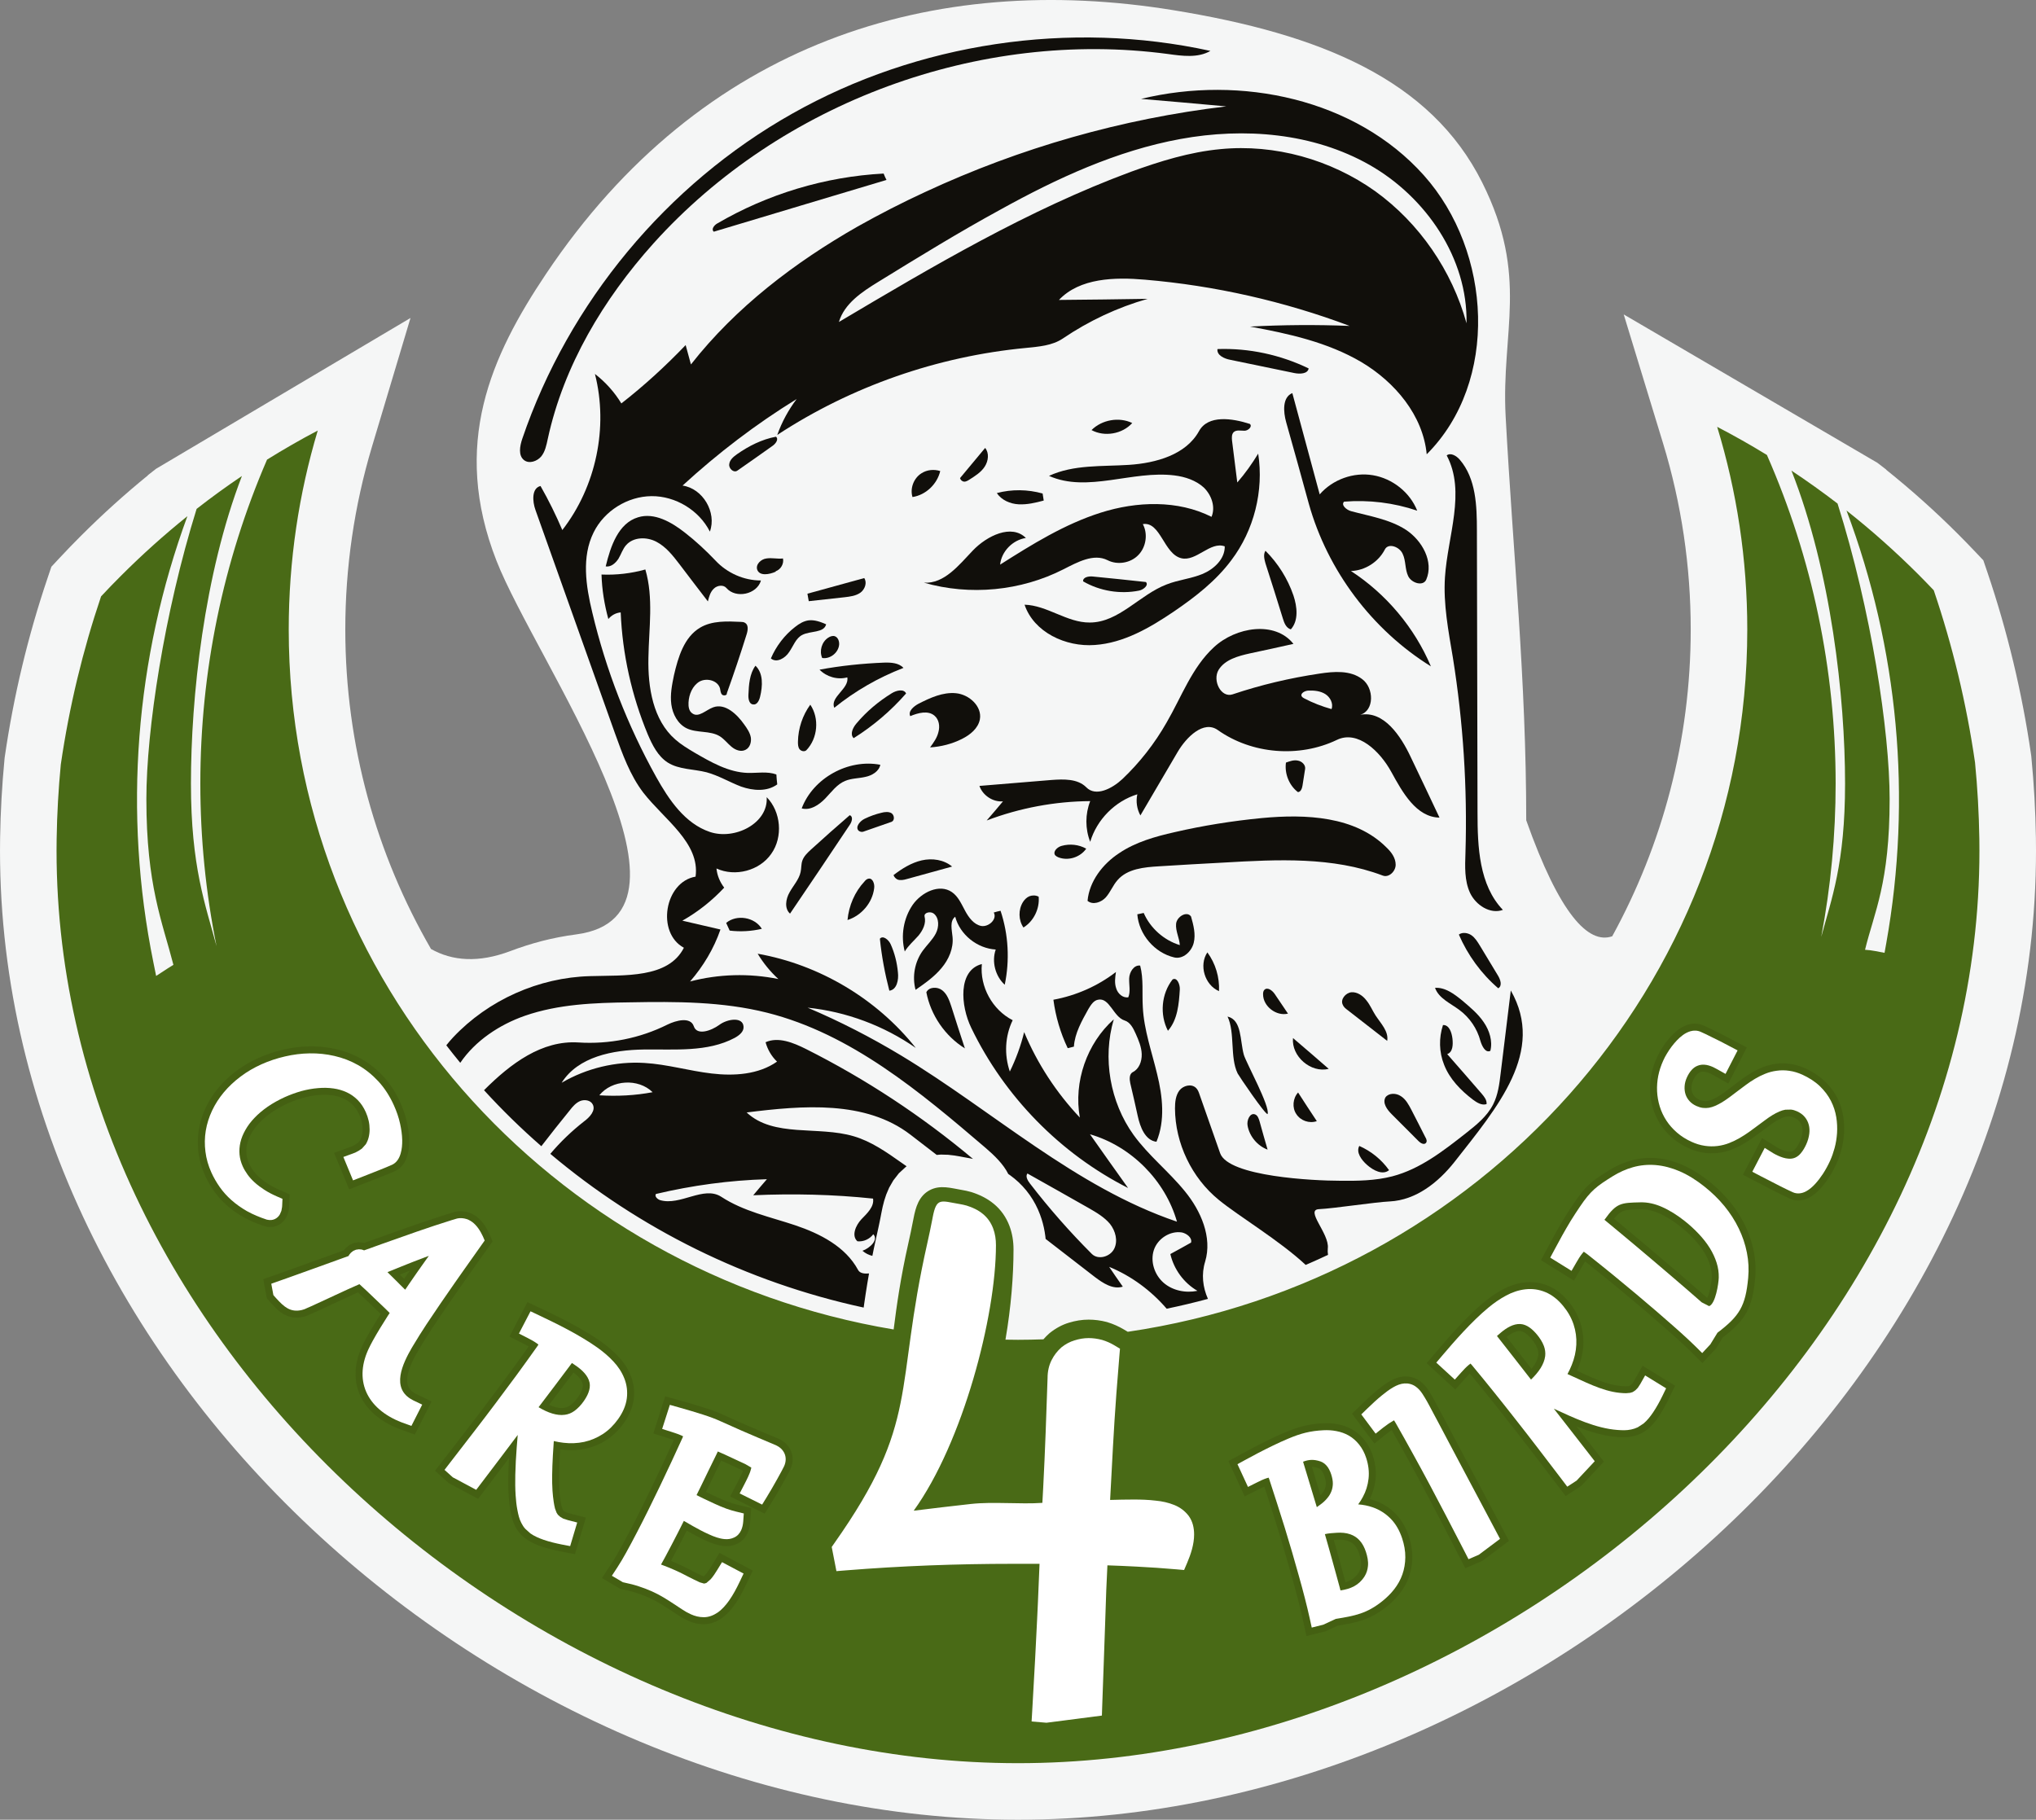 <svg xmlns="http://www.w3.org/2000/svg" xmlns:xlink="http://www.w3.org/1999/xlink" id="Layer_1" x="0px" y="0px" width="346.244px" height="309.497px" viewBox="0 0 346.244 309.497" xml:space="preserve"><rect x="0" y="0" width="346.244" height="309.497" fill="#808080" stroke="none"/><path fill-rule="evenodd" clip-rule="evenodd" fill="#F5F6F6" d="M274.177,159.239c8.514-15.537,13.348-33.288,13.348-52.175 c0-10.734-1.569-21.393-4.702-31.661l-6.693-21.927l43.131,25.23l1.494,1.146l0.017,0.051c4.29,3.437,8.391,7.109,12.276,10.997 c0.94,0.942,1.868,1.898,2.785,2.864l1.453,1.531l0.68,2c3.42,10.083,5.904,20.469,7.432,31.005l0.033,0.221l0.021,0.223 c0.447,4.581,0.705,9.179,0.776,13.781c1.4,90.623-84.967,166.97-173.104,166.97c-88.141,0-174.503-76.346-173.106-166.969 c0.069-4.483,0.32-8.961,0.749-13.423l0.022-0.232l0.034-0.233c1.498-10.291,3.923-20.437,7.253-30.289l0.661-1.959l1.411-1.514 c1.18-1.268,2.388-2.513,3.613-3.738c3.611-3.612,7.407-7.042,11.367-10.269l0.016-0.047l1.396-1.092l43.269-25.65l-6.555,21.9 c-3.019,10.088-4.532,20.554-4.532,31.083c0,19.756,5.301,38.285,14.576,54.341c3.646,2.049,8.086,2.388,13.484,0.356 c3.585-1.349,7.124-2.3,11.219-2.84c24.314-3.208-6.878-46.463-13.563-63.532c-7.759-19.809-0.948-34.823,8.438-48.833 C119.317,7.088,158.673-4.923,199.544,1.733c25.063,4.081,43.75,11.786,52.512,29.292c8.036,16.053,3.214,25.335,3.995,39.798 c1.282,23.706,3.501,44.642,3.501,68.691C265.208,155.456,270.106,160.656,274.177,159.239"></path><path fill-rule="evenodd" clip-rule="evenodd" fill="#496A16" d="M292.022,72.594c3.332,10.924,5.121,22.493,5.121,34.47 c0,60.544-45.718,110.675-105.354,119.444l-0.678-0.404c-0.879-0.516-1.806-0.932-2.779-1.226l-0.075-0.022l-0.067-0.02 c-1.004-0.26-2.029-0.395-3.062-0.395c-1.139,0-2.255,0.188-3.346,0.523c-1.131,0.332-2.255,0.946-3.235,1.731l-0.057,0.048 l-0.062,0.051c-0.354,0.315-0.681,0.645-0.984,0.995c-1.436,0.048-2.875,0.082-4.322,0.082c-0.713,0-1.421-0.015-2.131-0.026 c0.96-5.564,1.37-10.91,1.37-15.358c0-1.362-0.213-2.716-0.691-3.982c-0.555-1.479-1.454-2.769-2.679-3.771 c-1.127-0.929-2.432-1.555-3.819-1.996l-0.107-0.025c-0.483-0.137-0.97-0.246-1.465-0.325c-1.844-0.309-3.691-0.912-5.482,0.03 c-1.847,0.974-2.397,2.894-2.757,4.782l-0.069,0.347c-0.25,1.313-0.53,2.62-0.822,3.925c-1.307,5.789-1.97,10.49-2.494,14.64 c-58.421-9.776-102.873-59.346-102.873-119.047c0-11.747,1.723-23.106,4.936-33.841c-2.935,1.54-5.809,3.198-8.623,4.945 c-7.503,17.365-11.346,36.064-11.346,55.1c0,9.284,0.92,18.561,2.758,27.657c-1.886-7.046-4.355-13.486-4.355-27.657 c0-14.592,2.189-35.467,8.669-52.314c-2.629,1.775-5.2,3.64-7.707,5.598c-5.525,17.729-8.542,37.688-8.542,49.349 c0,14.706,2.719,20.882,4.599,28.197l-0.966,0.601l-1.973,1.286l-0.467-2.308c-5.159-25.386-3.101-51.725,5.784-75.888 c-3.936,3.166-7.711,6.552-11.306,10.151c-1.147,1.142-2.274,2.309-3.374,3.491c-3.102,9.169-5.411,18.728-6.849,28.594 c-0.398,4.166-0.642,8.38-0.706,12.652c-1.317,85.41,80.921,157.2,163.488,157.2c82.562,0,164.805-71.79,163.486-157.2 c-0.069-4.386-0.313-8.717-0.733-12.996c-1.466-10.12-3.838-19.914-7.021-29.294c-0.86-0.907-1.731-1.798-2.614-2.687 c-3.875-3.872-7.955-7.502-12.221-10.873c8.803,23.404,11.182,48.869,6.754,73.637l-0.287,1.592l-1.586-0.303 c-0.579-0.109-1.15-0.188-1.729-0.217c1.568-6.446,4.183-11.253,4.183-25.634c0-11.492-3.13-32.158-8.858-50.26 c-2.553-1.957-5.166-3.826-7.839-5.601c6.745,17.083,9.117,38.614,9.117,53.229c0,13.658-2.311,19.617-4.054,26.071 c1.633-8.589,2.451-17.323,2.451-26.071c0-19.327-3.96-38.305-11.688-55.891C297.72,75.683,294.899,74.093,292.022,72.594"></path><path fill-rule="evenodd" clip-rule="evenodd" fill="#446012" d="M69.35,191.62L69.35,191.62l0.063,0.369l0.057,0.373l0.044,0.381 l0.034,0.381l0.026,0.381l0.013,0.378l0.003,0.324l-0.008,0.323l-0.015,0.333l-0.035,0.332l-0.038,0.339l-0.059,0.343l-0.073,0.336 l-0.093,0.335l-0.121,0.367l-0.151,0.368l-0.19,0.378l-0.232,0.354l-0.271,0.338l-0.331,0.325l-0.384,0.279l-0.39,0.211 l-0.309,0.136l-0.267,0.116l-0.272,0.109l-0.271,0.122l-0.271,0.104l-0.27,0.106l-0.271,0.112l-0.266,0.105l-0.383,0.151 l-0.383,0.154l-0.381,0.15l-0.386,0.151l-0.384,0.151l-0.771,0.306l-0.391,0.143l-2.541,1l-2.565-6.203l2.75-1.004l0.028-0.003 l0.029-0.013l0.04-0.014l0.034-0.016l0.21-0.083l0.149-0.075l0.115-0.061l0.116-0.061l0.108-0.067l0.111-0.068l0.107-0.075 l0.106-0.068l0.104-0.075l0.065-0.052l0.045-0.039l0.044-0.045l0.051-0.06l0.049-0.053l0.044-0.057l0.042-0.058l0.031-0.048 l0.048-0.095l0.06-0.098l0.047-0.106l0.045-0.105l0.044-0.106l0.034-0.112l0.039-0.105l0.03-0.116l0.026-0.133l0.028-0.128 l0.022-0.136l0.012-0.128l0.016-0.125l0.011-0.131l0.003-0.137l0.006-0.136l-0.006-0.158l-0.003-0.151l-0.011-0.151l-0.016-0.157 l-0.016-0.144l-0.019-0.143l-0.031-0.147l-0.031-0.15l-0.039-0.167l-0.041-0.165l-0.048-0.158l-0.049-0.159l-0.055-0.158 l-0.06-0.158l-0.065-0.151l-0.063-0.146l-0.117-0.249l-0.119-0.238l-0.132-0.229l-0.136-0.211l-0.146-0.215l-0.157-0.196 l-0.159-0.192l-0.171-0.182l-0.17-0.157l-0.17-0.159l-0.181-0.144l-0.185-0.136l-0.195-0.128l-0.188-0.117l-0.204-0.116 l-0.212-0.098l-0.224-0.099l-0.232-0.098l-0.239-0.083l-0.235-0.075l-0.24-0.061l-0.243-0.057l-0.255-0.057l-0.25-0.038 l-0.287-0.029l-0.296-0.031l-0.298-0.018l-0.294-0.012l-0.3-0.004l-0.295,0.008l-0.298,0.015l-0.295,0.019l-0.331,0.029 l-0.323,0.039l-0.332,0.057l-0.325,0.05l-0.324,0.06l-0.328,0.074l-0.324,0.084l-0.32,0.075l-0.335,0.099l-0.34,0.104l-0.331,0.114 l-0.333,0.112l-0.337,0.128l-0.328,0.129l-0.324,0.136l-0.324,0.139l-0.359,0.171l-0.359,0.173l-0.351,0.181l-0.347,0.189 l-0.345,0.195l-0.344,0.212l-0.327,0.211l-0.325,0.211l-0.282,0.204l-0.274,0.203l-0.266,0.22l-0.268,0.211l-0.251,0.222 l-0.258,0.23l-0.239,0.232l-0.236,0.242l-0.188,0.207l-0.194,0.224l-0.182,0.219l-0.181,0.229l-0.162,0.23l-0.158,0.229 l-0.154,0.237l-0.144,0.245l-0.11,0.207l-0.113,0.227l-0.101,0.223l-0.096,0.219l-0.086,0.223l-0.076,0.226l-0.065,0.234 l-0.06,0.227l-0.041,0.203l-0.04,0.211l-0.019,0.208l-0.022,0.207l-0.008,0.211l-0.004,0.211l0.012,0.216l0.007,0.207l0.023,0.203 l0.035,0.208l0.041,0.199l0.052,0.204l0.059,0.195l0.064,0.209l0.08,0.19l0.078,0.204l0.077,0.151l0.073,0.15l0.085,0.151 l0.084,0.151l0.089,0.146l0.099,0.151l0.097,0.146l0.096,0.136l0.116,0.158l0.119,0.151l0.123,0.151l0.128,0.142l0.136,0.144 l0.134,0.136l0.136,0.137l0.147,0.14l0.17,0.154l0.181,0.147l0.183,0.146l0.188,0.144l0.185,0.144l0.195,0.136l0.192,0.136 l0.205,0.131l0.229,0.144l0.229,0.141l0.235,0.136l0.239,0.128l0.244,0.12l0.242,0.125l0.251,0.109l0.257,0.12l1.744,0.759 l-0.078,1.896l-0.003,0.053l-0.005,0.069v0.052l-0.007,0.034v0.056l-0.007,0.05l-0.005,0.049v0.011l-0.003,0.065l-0.012,0.12 l-0.015,0.113l-0.025,0.121l-0.021,0.12l-0.026,0.117l-0.028,0.12l-0.031,0.103l-0.03,0.098l-0.043,0.109l-0.033,0.108l-0.044,0.106 l-0.051,0.114l-0.057,0.112l-0.063,0.128l-0.059,0.079l-0.093,0.166l-0.146,0.204l-0.162,0.199l-0.177,0.174l-0.186,0.159 l-0.209,0.149l-0.213,0.136l-0.226,0.106l-0.247,0.104l-0.261,0.072l-0.254,0.058l-0.252,0.021l-0.25,0.008l-0.244-0.008 l-0.238-0.03l-0.214-0.041l-0.158-0.03l-0.142-0.05l-0.444-0.15l-0.453-0.166l-0.446-0.166l-0.449-0.188l-0.436-0.192l-0.448-0.207 l-0.436-0.219l-0.429-0.241l-0.375-0.215l-0.368-0.223l-0.357-0.237l-0.363-0.245l-0.352-0.256l-0.343-0.266l-0.342-0.277 l-0.331-0.287l-0.297-0.275l-0.298-0.283l-0.286-0.294l-0.281-0.301l-0.266-0.311l-0.261-0.316l-0.25-0.324l-0.248-0.332 l-0.211-0.316l-0.209-0.317l-0.196-0.324l-0.201-0.331l-0.182-0.332l-0.183-0.339l-0.173-0.344l-0.162-0.355l-0.197-0.459 l-0.184-0.468l-0.166-0.479l-0.147-0.482l-0.136-0.49l-0.111-0.498l-0.094-0.498l-0.078-0.506l-0.048-0.486l-0.036-0.49 l-0.016-0.493l-0.003-0.49l0.019-0.49l0.036-0.491l0.048-0.489l0.074-0.482l0.085-0.482l0.109-0.483l0.122-0.476l0.136-0.468 l0.159-0.464l0.169-0.452l0.186-0.448l0.201-0.444l0.225-0.461l0.238-0.441l0.248-0.434l0.263-0.422l0.282-0.418l0.284-0.412 l0.306-0.392l0.317-0.392l0.335-0.396l0.354-0.389l0.368-0.369l0.375-0.362l0.381-0.352l0.397-0.342l0.394-0.324l0.413-0.317 l0.453-0.332l0.46-0.316l0.465-0.299l0.472-0.285l0.487-0.276l0.486-0.256l0.5-0.248l0.497-0.231l0.513-0.223l0.515-0.211 l0.524-0.191l0.526-0.185l0.527-0.175l0.533-0.146l0.532-0.144l0.537-0.136l0.553-0.116l0.549-0.113l0.553-0.083l0.556-0.083 l0.56-0.061l0.555-0.042l0.564-0.033l0.561-0.023h0.57l0.562,0.023l0.562,0.033l0.561,0.046l0.564,0.071l0.556,0.083l0.556,0.103 l0.549,0.109l0.571,0.144l0.556,0.157l0.553,0.174l0.546,0.204l0.535,0.219l0.534,0.232l0.52,0.265l0.515,0.275l0.521,0.309 l0.507,0.332l0.494,0.348l0.475,0.366l0.459,0.384l0.445,0.404l0.432,0.418l0.418,0.43l0.436,0.497l0.412,0.525l0.396,0.527 l0.363,0.547l0.348,0.558l0.315,0.566l0.303,0.589l0.273,0.583l0.181,0.412l0.17,0.415l0.158,0.414l0.154,0.423l0.14,0.429 l0.127,0.431l0.12,0.445l0.101,0.441l0.073,0.361L69.35,191.62z M90.124,262.158L90.124,262.158l-0.317-0.185l-0.313-0.211 l-0.149-0.106l-0.136-0.108l-0.14-0.117l-0.14-0.12l-0.125-0.122l-0.129-0.123l-0.127-0.133l-0.12-0.133l-0.119-0.143l-0.12-0.147 l-0.111-0.151l-0.109-0.153l-0.101-0.159l-0.096-0.162l-0.089-0.158l-0.088-0.169l-0.07-0.155l-0.077-0.154l-0.07-0.162 l-0.065-0.166l-0.061-0.163l-0.055-0.169l-0.058-0.17l-0.05-0.177l-0.044-0.159l-0.036-0.146l-0.037-0.146l-0.033-0.159 l-0.028-0.151l-0.03-0.146l-0.066-0.31l-0.059-0.328l-0.049-0.332l-0.051-0.327l-0.038-0.332l-0.031-0.324l-0.026-0.324 l-0.033-0.324l-0.021-0.324l-0.026-0.456l-0.023-0.449l-0.013-0.445l-0.008-0.459v-0.438v-0.448v-0.449l0.008-0.444l0.021-0.589 l0.019-0.588l0.023-0.588l0.031-0.589l0.026-0.472l-0.05,0.057l-0.352,0.465l-0.424,0.569l-0.43,0.558l-0.425,0.565l-0.424,0.562 l-0.425,0.562l-0.858,1.125l-0.427,0.565l-1.437,1.896l-4.993-2.673l-2.346-2.108l1.592-2.046l0.518-0.657l0.511-0.668l1.535-1.991 l0.514-0.667l0.511-0.663l0.513-0.664l0.472-0.61l0.464-0.607l0.467-0.607l0.927-1.222l0.463-0.611l0.461-0.614l0.457-0.618 l0.449-0.584l0.888-1.192l0.885-1.184l0.439-0.596l0.441-0.592l0.436-0.601l0.444-0.603l0.877-1.211l0.88-1.218l0.429-0.604 L89.903,229l-0.17-0.099l-0.192-0.102l-0.196-0.103l-0.201-0.102l-2.502-1.274l3.05-5.864l2.425,1.15l0.295,0.14l0.292,0.136 l0.29,0.14l0.292,0.136l0.287,0.144l0.29,0.143l0.297,0.136l0.29,0.144l0.328,0.162l0.331,0.162l0.324,0.166l0.325,0.17l0.324,0.17 l0.324,0.166l0.317,0.173l0.322,0.166l0.337,0.182l0.338,0.181l0.335,0.182l0.331,0.184l0.329,0.189l0.331,0.192l0.328,0.196 l0.329,0.195l0.319,0.188l0.317,0.192l0.316,0.199l0.313,0.205l0.32,0.202l0.309,0.208l0.314,0.215l0.309,0.211l0.392,0.287 l0.387,0.295l0.38,0.301l0.374,0.313l0.366,0.325l0.356,0.332l0.352,0.342l0.342,0.355l0.321,0.357l0.313,0.375l0.295,0.392 l0.272,0.396l0.263,0.418l0.239,0.437l0.217,0.442l0.191,0.459l0.176,0.476l0.135,0.487l0.112,0.493l0.078,0.494l0.045,0.505 l0.018,0.505l-0.021,0.506l-0.049,0.506l-0.089,0.557l-0.139,0.559l-0.175,0.532l-0.205,0.517l-0.232,0.501l-0.259,0.483 l-0.285,0.459l-0.297,0.445l-0.305,0.412l-0.321,0.399l-0.339,0.381l-0.356,0.365l-0.374,0.354l-0.393,0.34l-0.41,0.32l-0.43,0.29 l-0.417,0.261l-0.424,0.237l-0.438,0.223l-0.446,0.192l-0.453,0.181l-0.458,0.159l-0.468,0.131l-0.476,0.114l-0.486,0.094 l-0.493,0.076l-0.49,0.052l-0.496,0.029l-0.49,0.008l-0.49-0.014l-0.491-0.031l-0.475-0.044l-0.228-0.023l-0.178-0.03l-0.011,0.207 l-0.019,0.306l-0.016,0.309l-0.024,0.31l-0.022,0.415l-0.016,0.426l-0.035,0.842l-0.016,0.426l-0.012,0.418l-0.007,0.42 l-0.003,0.418v0.309v0.317v0.309l0.003,0.31l0.007,0.309l0.012,0.307l0.012,0.312l0.021,0.306l0.014,0.231l0.016,0.226l0.022,0.223 l0.028,0.229l0.022,0.227l0.027,0.227l0.035,0.233l0.026,0.215l0.047,0.253l0.022,0.128l0.019,0.125l0.027,0.125l0.027,0.123 l0.026,0.117l0.027,0.102l0.024,0.068l0.019,0.063l0.022,0.064l0.015,0.064l0.021,0.053l0.023,0.056l0.026,0.058l0.036,0.06 l0.026,0.061l0.026,0.033l0.005,0.013l0.031,0.034l0.019,0.019l0.03,0.026l0.032,0.03l0.019,0.016l0.031,0.018l0.038,0.03 l0.039,0.03l0.039,0.019l0.034,0.023l0.047,0.029l0.037,0.023l0.04,0.019l0.033,0.02l0.014,0.007l0.049,0.022l0.07,0.023 l0.076,0.026l0.074,0.025l0.074,0.02l0.08,0.022l0.077,0.026l0.085,0.022l2.801,0.724l-1.86,6.219l-2.484-0.482l-0.397-0.084 l-0.409-0.086l-0.407-0.087l-0.406-0.102l-0.413-0.114l-0.404-0.109l-0.413-0.128l-0.406-0.136l-0.312-0.112l-0.321-0.12 l-0.324-0.133l-0.32-0.146l-0.32-0.154L90.124,262.158z M97.515,233.446L97.515,233.446l-0.273,0.361l-0.276,0.366l-0.269,0.374 l-0.279,0.361l-0.277,0.366l-0.548,0.735l-0.277,0.362l-0.341,0.452l-0.34,0.452l-0.683,0.905l-0.345,0.452l-0.228,0.303 l0.128,0.056l0.258,0.102l0.256,0.094l0.262,0.088l0.21,0.057l0.211,0.049l0.221,0.046l0.204,0.026l0.205,0.019l0.196,0.003 l0.19-0.008l0.188-0.019l0.147-0.021l0.136-0.031l0.134-0.049l0.139-0.048l0.133-0.062l0.133-0.068l0.133-0.082L96.99,239 l0.181-0.136l0.17-0.144l0.166-0.154l0.159-0.167l0.162-0.173l0.154-0.185l0.146-0.188l0.141-0.192l0.21-0.309l0.189-0.31 l0.158-0.31l0.131-0.31l0.089-0.297l0.059-0.269l0.009-0.244l-0.023-0.231l-0.073-0.248l-0.121-0.264l-0.173-0.271l-0.214-0.271 l-0.254-0.271l-0.285-0.264l-0.305-0.253l-0.144-0.102L97.515,233.446z M126.077,242.005L126.077,242.005l0.822,0.358l0.301,0.132 l0.355,0.151l0.352,0.15l0.354,0.15l0.715,0.311l0.353,0.149l0.256,0.106l0.253,0.105l0.251,0.113l0.247,0.105l0.262,0.105 l0.759,0.316l0.126,0.058l0.121,0.049l0.126,0.053l0.136,0.053l0.136,0.06l0.131,0.053l0.139,0.061l0.155,0.068l0.306,0.15 l0.301,0.182l0.292,0.207l0.276,0.229l0.262,0.266l0.239,0.293l0.204,0.317l0.175,0.346l0.158,0.4l0.104,0.415l0.045,0.415 l0.008,0.41l-0.039,0.404l-0.08,0.392l-0.115,0.377l-0.136,0.332l-0.069,0.144l-0.063,0.136l-0.056,0.124l-0.065,0.117l-0.06,0.112 l-0.058,0.104l-0.057,0.107l-0.055,0.106l-0.089,0.166l-0.19,0.339l-0.186,0.341l-0.184,0.339l-0.093,0.165l-0.109,0.193 l-0.223,0.396l-0.112,0.196l-0.104,0.191l-0.12,0.192l-0.107,0.189l-0.104,0.196l-0.114,0.188l-0.115,0.206l-0.12,0.201 l-0.114,0.192l-0.115,0.199l-0.125,0.203l-0.118,0.196l-0.12,0.192l-1.338,2.165l-5.872-2.922l1.321-2.527l0.041-0.09l0.043-0.084 l0.046-0.091l0.047-0.089l0.047-0.087l0.042-0.088l0.047-0.094l0.045-0.094l0.044-0.087l0.037-0.08l0.036-0.067l0.038-0.083 l0.043-0.079l0.03-0.071l0.03-0.072l0.036-0.079l0.069-0.144l0.063-0.143l0.056-0.14l0.04-0.091l-0.032-0.019l-0.107-0.046 l-0.239-0.116l-0.24-0.109l-0.242-0.113l-0.243-0.113l-0.24-0.113l-0.486-0.223l-0.247-0.116l-0.191-0.091l-0.206-0.094 l-0.195-0.088l-0.198-0.094l-0.603-0.278l-0.201-0.088l-0.055-0.029l-0.13,0.26l-0.295,0.611l-0.15,0.306l-0.15,0.301l-0.146,0.303 l-0.146,0.309l-0.167,0.331l-0.334,0.699l-0.169,0.342l-0.165,0.34l-0.17,0.344l-0.166,0.35l-0.166,0.332l-0.096,0.197l-0.151,0.309 l0.031,0.015l0.251,0.121l0.247,0.117l0.497,0.237l0.248,0.12l0.255,0.109l0.251,0.121l0.482,0.215l0.246,0.108l0.232,0.104 l0.236,0.098l0.231,0.098l0.231,0.098l0.236,0.087l0.231,0.087l0.186,0.063l0.184,0.061l0.19,0.064l0.186,0.057l0.195,0.053 l0.19,0.057l0.188,0.05l0.193,0.048l2.279,0.559l-0.162,2.346l-0.024,0.234l-0.026,0.233l-0.034,0.241l-0.055,0.241l-0.059,0.245 l-0.077,0.245l-0.085,0.245l-0.107,0.245l-0.14,0.285l-0.177,0.281l-0.196,0.267l-0.225,0.253l-0.25,0.229l-0.279,0.212 l-0.297,0.177l-0.279,0.133l-0.243,0.102l-0.262,0.09l-0.279,0.072l-0.266,0.049l-0.258,0.029l-0.269,0.016h-0.259l-0.25-0.016 l-0.211-0.015l-0.217-0.026l-0.206-0.037l-0.207-0.038l-0.205-0.045l-0.2-0.058l-0.194-0.049l-0.173-0.056l-0.192-0.061 l-0.206-0.072l-0.199-0.071l-0.195-0.075l-0.188-0.08l-0.188-0.078l-0.188-0.084l-0.181-0.083l-0.352-0.162l-0.355-0.169 l-0.354-0.178l-0.347-0.176l-0.349-0.183l-0.344-0.192l-0.339-0.184l-0.342-0.189l-0.195-0.113l-0.188-0.109l-0.073-0.045 l-0.044,0.087l-0.248,0.482l-0.114,0.234l-0.136,0.267l-0.14,0.265l-0.133,0.268l-0.276,0.527l-0.273,0.529l-0.136,0.259 l-0.136,0.253l-0.13,0.253l-0.14,0.257l-0.132,0.256l-0.134,0.253l-0.276,0.514l-0.133,0.253l-0.092,0.173l-0.014,0.025l0.171,0.068 l0.259,0.109l0.258,0.109l0.258,0.114l0.259,0.115l0.298,0.137l0.291,0.132l0.292,0.144l0.29,0.139l0.289,0.141l0.29,0.146 l0.29,0.146l0.281,0.151l0.24,0.124l0.225,0.118l0.228,0.117l0.235,0.115l0.239,0.113l0.232,0.11l0.229,0.112l0.232,0.103 l0.063,0.029l0.058,0.022l0.049,0.02l0.044-0.038l0.063-0.057l0.061-0.063l0.062-0.064l0.059-0.063l0.14-0.162l0.13-0.167 l0.132-0.169l0.129-0.189l0.13-0.184l0.128-0.201l0.123-0.192l0.123-0.203l1.367-2.247l5.665,3.006l-1.154,2.405l-0.201,0.426 l-0.216,0.431l-0.225,0.43l-0.231,0.43l-0.243,0.427l-0.251,0.422l-0.269,0.422l-0.284,0.407l-0.225,0.31l-0.239,0.31l-0.254,0.302 l-0.266,0.302l-0.283,0.293l-0.304,0.283l-0.326,0.268l-0.335,0.249l-0.328,0.215l-0.348,0.196l-0.367,0.174l-0.373,0.146 l-0.397,0.12l-0.409,0.091l-0.426,0.053l-0.414,0.012l-0.343-0.012l-0.344-0.029l-0.348-0.049l-0.333-0.068l-0.332-0.087 l-0.323-0.105l-0.316-0.121l-0.297-0.128l-0.225-0.098l-0.213-0.11l-0.217-0.108l-0.207-0.113l-0.206-0.117l-0.207-0.128 l-0.205-0.124l-0.188-0.125l-0.195-0.124l-0.181-0.121l-0.188-0.124l-0.188-0.121l-0.181-0.125l-0.185-0.12l-0.191-0.125 l-0.185-0.12l-0.39-0.256l-0.219-0.144l-0.206-0.128l-0.208-0.128l-0.209-0.133l-0.213-0.128l-0.203-0.125l-0.221-0.128 l-0.225-0.128l-0.225-0.121l-0.226-0.124l-0.232-0.113l-0.228-0.116l-0.24-0.113l-0.235-0.11l-0.247-0.108l-0.251-0.106 l-0.251-0.104l-0.256-0.095l-0.255-0.099l-0.262-0.094l-0.262-0.094l-0.263-0.084l-0.29-0.099l-0.298-0.09l-0.285-0.083 l-0.298-0.078l-0.301-0.076l-0.301-0.075l-0.305-0.064l-0.31-0.068l-0.46-0.091l-3.104-1.848l1.597-2.435l0.191-0.287l0.184-0.295 l0.177-0.293l0.185-0.299l0.173-0.298l0.173-0.309l0.171-0.31l0.173-0.309l0.231-0.412l0.229-0.414l0.224-0.415l0.219-0.411 l0.229-0.419l0.22-0.418l0.221-0.418l0.215-0.419l0.251-0.479l0.253-0.479l0.27-0.52l0.464-0.929l0.243-0.482l0.242-0.486 l0.236-0.487l0.262-0.517l0.256-0.52l0.254-0.521l0.25-0.517l0.258-0.524l0.25-0.521l0.251-0.52l0.251-0.521l0.254-0.517 l0.494-1.045l0.246-0.521l0.244-0.521l0.247-0.52l0.244-0.529l0.248-0.523l0.227-0.49l0.224-0.49l0.231-0.493l0.229-0.495 l0.228-0.489l0.219-0.495l0.073-0.154l-0.089-0.033l-0.219-0.079l-0.135-0.039l-0.129-0.048l-0.118-0.03l-0.133-0.046l-2.656-0.844 l2.017-6.313l2.586,0.72l0.282,0.079l0.277,0.08l0.283,0.078l0.277,0.079l0.286,0.08l0.277,0.082l0.282,0.083l0.278,0.084 l0.243,0.075l0.234,0.075l0.24,0.074l0.235,0.072l0.243,0.079l0.232,0.072l0.236,0.071l0.242,0.08l0.222,0.067l0.214,0.071 l0.217,0.072l0.225,0.079l0.221,0.075l0.219,0.075l0.217,0.082l0.224,0.084l0.193,0.075l0.197,0.075l0.188,0.079l0.188,0.08 l0.198,0.079l0.192,0.078l0.19,0.088l0.186,0.079l0.423,0.195l0.421,0.188l0.413,0.189l0.415,0.185l0.822,0.366L126.077,242.005z  M302.211,195.141L302.211,195.141l0.037,0.03l0.03,0.008l0.026,0.016l0.037,0.025l0.046,0.026l0.056,0.034l0.045,0.019l0.062,0.029 l0.071,0.043l0.057,0.022l0.042,0.019l0.037,0.015l0.053,0.031l0.049,0.021l0.196,0.083l0.177,0.076l0.178,0.064l0.174,0.053 l0.173,0.049l0.167,0.029l0.154,0.034l0.158,0.011l0.087,0.005h0.083l0.082-0.005l0.08-0.006l0.068-0.013l0.06-0.019l0.061-0.014 l0.057-0.023l0.06-0.03l0.068-0.037l0.063-0.042l0.064-0.05l0.064-0.052l0.068-0.064l0.063-0.063l0.067-0.076l0.102-0.132 l0.106-0.14l0.103-0.144l0.097-0.158l0.088-0.159l0.09-0.165l0.083-0.166l0.083-0.181l0.079-0.178l0.072-0.182l0.063-0.176 l0.057-0.189l0.05-0.181l0.045-0.181l0.033-0.189l0.03-0.181l0.015-0.144l0.013-0.143v-0.137l-0.005-0.15l-0.011-0.136l-0.019-0.132 l-0.027-0.136l-0.026-0.132l-0.037-0.113l-0.037-0.109l-0.05-0.109l-0.045-0.105l-0.057-0.102l-0.072-0.113l-0.071-0.102 l-0.06-0.087l-0.091-0.095l-0.095-0.09l-0.102-0.092l-0.109-0.078l-0.12-0.079l-0.133-0.079l-0.136-0.079l-0.139-0.064l-0.08-0.033 l-0.083-0.038l-0.09-0.03l-0.079-0.022l-0.083-0.023l-0.083-0.019l-0.084-0.015l-0.083-0.012l-0.075-0.007l-0.087-0.008h-0.078 h-0.084h-0.075l-0.071,0.008l-0.087,0.011l-0.071,0.016l-0.083,0.015l-0.098,0.019l-0.091,0.023l-0.095,0.029l-0.094,0.023 l-0.094,0.041l-0.088,0.034l-0.094,0.037l-0.133,0.053l-0.128,0.068l-0.128,0.061l-0.128,0.071l-0.132,0.064l-0.128,0.067 l-0.125,0.076l-0.125,0.067l-0.139,0.09l-0.141,0.091l-0.136,0.091l-0.139,0.095l-0.14,0.094l-0.132,0.094l-0.14,0.095l-0.139,0.109 l-0.167,0.12l-0.17,0.128l-0.169,0.117l-0.162,0.128l-0.167,0.121l-0.498,0.377l-0.188,0.133l-0.181,0.132l-0.181,0.14l-0.182,0.131 l-0.188,0.136l-0.181,0.136l-0.189,0.137l-0.188,0.135l-0.203,0.144l-0.215,0.148l-0.211,0.143l-0.211,0.132l-0.224,0.144 l-0.215,0.136l-0.219,0.128l-0.218,0.128l-0.227,0.128l-0.234,0.121l-0.233,0.121l-0.23,0.117l-0.241,0.109l-0.242,0.112 l-0.24,0.102l-0.248,0.103l-0.279,0.104l-0.279,0.096l-0.287,0.086l-0.282,0.079l-0.291,0.064l-0.293,0.061l-0.292,0.049 l-0.293,0.042l-0.31,0.029l-0.306,0.023l-0.313,0.008h-0.306l-0.306-0.008l-0.313-0.016l-0.306-0.03l-0.303-0.041l-0.343-0.057 l-0.339-0.068l-0.332-0.083l-0.331-0.094l-0.325-0.103l-0.316-0.12l-0.316-0.128l-0.31-0.136l-0.362-0.174l-0.361-0.181 l-0.358-0.203l-0.343-0.212l-0.344-0.223l-0.332-0.23l-0.328-0.253l-0.313-0.267l-0.282-0.25l-0.274-0.264l-0.266-0.271l-0.26-0.285 l-0.244-0.284l-0.242-0.305l-0.226-0.306l-0.219-0.316l-0.196-0.317l-0.192-0.324l-0.177-0.331l-0.162-0.337l-0.155-0.339 l-0.143-0.354l-0.13-0.348l-0.115-0.353l-0.099-0.355l-0.095-0.352l-0.078-0.357l-0.064-0.354l-0.064-0.362l-0.045-0.365 l-0.034-0.366l-0.023-0.362l-0.011-0.368v-0.371l0.011-0.376l0.023-0.366l0.034-0.358l0.041-0.369l0.061-0.362l0.064-0.362 l0.079-0.362l0.091-0.361l0.097-0.361l0.114-0.359l0.12-0.351l0.129-0.343l0.14-0.347l0.146-0.336l0.076-0.173l0.078-0.159 l0.083-0.166l0.087-0.165l0.083-0.159l0.091-0.166l0.094-0.158l0.084-0.143l0.09-0.159l0.109-0.165l0.105-0.174l0.113-0.167 l0.109-0.165l0.117-0.159l0.116-0.165l0.117-0.158l0.117-0.151l0.113-0.144l0.116-0.144l0.125-0.146l0.124-0.146l0.121-0.144 l0.131-0.144l0.133-0.144l0.133-0.136l0.139-0.143l0.144-0.136l0.15-0.136l0.151-0.136l0.157-0.133l0.159-0.116l0.17-0.136 l0.181-0.125l0.188-0.124l0.197-0.112l0.204-0.114l0.206-0.09l0.212-0.099l0.216-0.079l0.252-0.086l0.324-0.076l0.32-0.054 l0.321-0.021l0.327,0.008l0.328,0.034l0.328,0.06l0.32,0.098l0.302,0.117l0.132,0.064l0.106,0.045l0.102,0.05l0.109,0.052 l0.112,0.053l0.106,0.054l0.105,0.045l0.113,0.053l0.146,0.067l0.132,0.068l0.137,0.067l0.143,0.068l0.275,0.128l0.268,0.144 l0.163,0.075l0.177,0.083l0.17,0.091l0.181,0.083l0.177,0.09l0.178,0.083l0.17,0.09l0.177,0.092l0.199,0.105l0.193,0.098 l0.188,0.099l0.2,0.102l0.188,0.105l0.189,0.094l0.191,0.103l0.188,0.101l2.447,1.283l-3.147,6.143l-2.512-1.414l-0.076-0.034 l-0.075-0.049l-0.079-0.037l-0.064-0.038l-0.063-0.03l-0.072-0.038l-0.075-0.037l-0.061-0.023l-0.139-0.063l-0.147-0.065 l-0.15-0.049l-0.144-0.042l-0.14-0.037l-0.14-0.038l-0.133-0.014l-0.123-0.008l-0.083-0.008l-0.087,0.008h-0.083l-0.076,0.014 l-0.078,0.008l-0.08,0.023l-0.075,0.026l-0.068,0.022l-0.067,0.03l-0.063,0.033l-0.068,0.038l-0.067,0.045l-0.064,0.053 l-0.068,0.054l-0.064,0.063l-0.061,0.057l-0.094,0.109l-0.087,0.103l-0.083,0.12l-0.082,0.12l-0.076,0.133l-0.074,0.132 l-0.072,0.135l-0.071,0.151l-0.061,0.144l-0.054,0.136l-0.045,0.136l-0.037,0.14l-0.034,0.136l-0.022,0.131l-0.019,0.144 l-0.013,0.144l-0.006,0.122v0.123l0.003,0.117l0.016,0.113l0.016,0.117l0.018,0.112l0.026,0.109l0.034,0.102l0.034,0.095 l0.041,0.091l0.042,0.086l0.053,0.095l0.052,0.088l0.061,0.086l0.064,0.083l0.076,0.084l0.082,0.089l0.08,0.076l0.082,0.071 l0.095,0.063l0.102,0.072l0.098,0.058l0.106,0.06l0.131,0.061l0.095,0.041l0.095,0.041l0.098,0.031l0.102,0.033l0.099,0.026 l0.095,0.023l0.086,0.019l0.087,0.011l0.091,0.008l0.086,0.008l0.088,0.007h0.09l0.091-0.007l0.087-0.008l0.086-0.008l0.091-0.015 l0.091-0.015l0.094-0.023l0.095-0.019l0.099-0.034l0.094-0.022l0.09-0.042l0.095-0.033l0.102-0.042l0.137-0.063l0.139-0.064 l0.128-0.063l0.136-0.064l0.125-0.071l0.128-0.068l0.125-0.067l0.125-0.075l0.149-0.095l0.151-0.099l0.146-0.102l0.147-0.094 l0.144-0.095l0.144-0.102l0.144-0.102l0.143-0.106l0.163-0.128l0.168-0.12l0.167-0.125l0.328-0.253l0.17-0.124l0.166-0.132 l0.165-0.125l0.178-0.132l0.539-0.411l0.181-0.136l0.186-0.136l0.181-0.132l0.182-0.143l0.206-0.151l0.199-0.144l0.209-0.136 l0.208-0.144l0.21-0.139l0.216-0.133l0.211-0.136l0.218-0.136l0.227-0.128l0.227-0.124l0.234-0.125l0.233-0.121l0.237-0.112 l0.237-0.113l0.242-0.105l0.256-0.105l0.268-0.105l0.275-0.099l0.282-0.079l0.283-0.079l0.287-0.075l0.279-0.061l0.29-0.053 l0.282-0.041l0.31-0.034l0.306-0.03l0.305-0.016h0.306l0.302,0.008l0.302,0.015l0.306,0.031l0.305,0.034l0.34,0.056l0.332,0.067 l0.332,0.083l0.328,0.091l0.316,0.098l0.313,0.122l0.313,0.12l0.31,0.132l0.438,0.211l0.437,0.223l0.431,0.249l0.422,0.256 l0.415,0.287l0.399,0.302l0.393,0.324l0.377,0.339l0.31,0.316l0.298,0.317l0.282,0.332l0.271,0.347l0.269,0.358l0.245,0.373 l0.226,0.378l0.216,0.399l0.177,0.376l0.165,0.37l0.147,0.385l0.137,0.393l0.116,0.396l0.105,0.396l0.09,0.399l0.072,0.409 l0.053,0.368l0.046,0.37l0.026,0.369l0.026,0.369l0.011,0.377l0.003,0.367l-0.011,0.373l-0.016,0.373l-0.033,0.351l-0.03,0.347 l-0.045,0.348l-0.053,0.347l-0.061,0.339l-0.068,0.352l-0.078,0.346l-0.088,0.336l-0.082,0.298l-0.091,0.291l-0.094,0.294 l-0.099,0.294l-0.105,0.295l-0.109,0.285l-0.12,0.291l-0.125,0.283l-0.144,0.317l-0.15,0.301l-0.151,0.302l-0.165,0.301 l-0.162,0.298l-0.174,0.299l-0.182,0.293l-0.188,0.287l-0.167,0.25l-0.165,0.24l-0.17,0.242l-0.182,0.241l-0.188,0.237l-0.192,0.237 l-0.199,0.23l-0.203,0.222l-0.193,0.204l-0.195,0.188l-0.208,0.2l-0.219,0.185l-0.23,0.182l-0.24,0.173l-0.25,0.166l-0.274,0.158 l-0.358,0.174l-0.385,0.151l-0.403,0.104l-0.419,0.061l-0.434,0.016l-0.445-0.037l-0.444-0.1l-0.396-0.158l-0.316-0.144 l-0.282-0.131l-0.279-0.133l-0.555-0.264l-0.282-0.136l-0.276-0.144l-0.274-0.136l-0.415-0.203l-0.419-0.22l-0.414-0.206 l-0.411-0.224l-0.411-0.203l-0.411-0.215l-0.411-0.223l-0.411-0.203l-2.47-1.289l3.255-6.237L302.211,195.141z M227.517,276.482 L227.517,276.482l-2.081,0.966l-3.255,0.812l-0.619-2.79l-0.097-0.415l-0.095-0.423l-0.094-0.418l-0.104-0.423l-0.1-0.414 l-0.103-0.42l-0.211-0.836l-0.122-0.469l-0.123-0.471l-0.125-0.468l-0.128-0.475l-0.253-0.938l-0.128-0.469l-0.133-0.471 l-0.144-0.502l-0.146-0.505l-0.144-0.509l-0.139-0.506l-0.147-0.502l-0.147-0.509l-0.143-0.509l-0.147-0.501l-0.15-0.517 l-0.154-0.521l-0.154-0.517l-0.151-0.52l-0.159-0.517l-0.158-0.521l-0.158-0.517l-0.158-0.52l-0.158-0.521l-0.167-0.521 l-0.157-0.521l-0.166-0.517l-0.166-0.521l-0.166-0.521l-0.165-0.52l-0.164-0.521l-0.161-0.498l-0.162-0.505l-0.162-0.498 l-0.162-0.506l-0.166-0.501l-0.162-0.498l-0.05-0.158l-0.177,0.079l-0.196,0.095l-0.196,0.094l-0.203,0.105l-2.572,1.29 l-2.764-5.999l2.296-1.241l0.276-0.15l0.268-0.151l0.278-0.15l0.279-0.144l0.279-0.151l0.279-0.146l0.275-0.151l0.279-0.146 l0.319-0.166l0.317-0.162l0.313-0.159l0.32-0.162l0.316-0.158l0.316-0.154l0.317-0.158l0.316-0.155l0.336-0.161l0.34-0.159 l0.331-0.157l0.343-0.159l0.341-0.151l0.339-0.15l0.339-0.146l0.346-0.151l0.793-0.316l0.77-0.279l0.758-0.245l0.762-0.204 l0.766-0.165l0.796-0.132l0.818-0.091l0.871-0.065l0.313-0.006l0.309-0.005l0.311,0.005l0.313,0.014l0.309,0.023l0.313,0.034 l0.305,0.046l0.317,0.053l0.32,0.067l0.317,0.079l0.316,0.086l0.313,0.106l0.311,0.12l0.301,0.128l0.299,0.151l0.301,0.158 l0.302,0.188l0.29,0.196l0.279,0.211l0.268,0.219l0.253,0.233l0.245,0.25l0.229,0.248l0.227,0.269l0.234,0.309l0.211,0.313 l0.199,0.32l0.182,0.328l0.165,0.332l0.151,0.339l0.136,0.34l0.121,0.354l0.147,0.49l0.128,0.49l0.098,0.497l0.075,0.513 l0.045,0.513l0.022,0.517l-0.011,0.524l-0.041,0.514l-0.068,0.475l-0.087,0.452l-0.102,0.457l-0.132,0.445l-0.146,0.44l-0.17,0.438 l-0.192,0.422l-0.105,0.2l0.267,0.071l0.344,0.099l0.354,0.12l0.483,0.182l0.467,0.211l0.46,0.241l0.438,0.269l0.426,0.285 l0.406,0.313l0.389,0.331l0.377,0.362l0.389,0.423l0.354,0.444l0.324,0.461l0.291,0.479l0.264,0.487l0.233,0.504l0.211,0.506 l0.178,0.509l0.14,0.441l0.116,0.434l0.106,0.445l0.086,0.452l0.072,0.461l0.049,0.463l0.026,0.464l0.007,0.468l-0.014,0.419 l-0.031,0.418l-0.041,0.411l-0.061,0.411l-0.079,0.415l-0.095,0.404l-0.116,0.406l-0.132,0.404l-0.144,0.384l-0.162,0.377 l-0.173,0.365l-0.193,0.362l-0.203,0.348l-0.215,0.347l-0.234,0.331l-0.237,0.325l-0.245,0.302l-0.253,0.29l-0.253,0.286 l-0.267,0.271l-0.276,0.271l-0.278,0.258l-0.287,0.252l-0.301,0.249l-1.045,0.784l-1.033,0.646l-1.022,0.512l-1.022,0.404 l-1.036,0.312l-1.071,0.246l-1.112,0.211L227.517,276.482z M223.286,250.061L223.286,250.061l0.091,0.316l0.098,0.31l0.098,0.316 l0.098,0.316l0.109,0.381l0.113,0.377l0.113,0.374l0.113,0.381l0.132,0.434l0.316,1.044l0.019-0.015l0.106-0.117l0.113-0.136 l0.082-0.094l0.071-0.096l0.065-0.098l0.064-0.098l0.056-0.098l0.06-0.106l0.055-0.117l0.044-0.102l0.037-0.098l0.034-0.109 l0.027-0.109l0.026-0.104l0.019-0.114l0.016-0.12l0.007-0.121l0.004-0.116v-0.133l-0.004-0.139l-0.019-0.147l-0.022-0.15 l-0.034-0.151l-0.038-0.158l-0.045-0.166l-0.049-0.158l-0.061-0.159l-0.061-0.173l-0.071-0.158l-0.071-0.151l-0.076-0.136 l-0.078-0.124l-0.076-0.109l-0.079-0.091l-0.061-0.06l-0.068-0.061l-0.067-0.061l-0.068-0.046l-0.06-0.037l-0.068-0.038l-0.064-0.03 l-0.063-0.022l-0.324-0.094l-0.294-0.065l-0.257-0.033l-0.185-0.004l0.079,0.261L223.286,250.061z M229.04,262.01L229.04,262.01 l-0.211-0.05l-0.223-0.04l-0.227-0.031l-0.233-0.018l-0.237-0.008l-0.245,0.003l-0.253,0.012l-0.256,0.015l-0.253,0.016 l-0.075,0.007l0.195,0.705l0.084,0.265l0.075,0.294l0.082,0.287l0.083,0.282l0.08,0.287l0.074,0.289l0.08,0.284l0.079,0.279 l0.083,0.286l0.086,0.29l0.075,0.298l0.079,0.295l0.088,0.293l0.075,0.299l0.082,0.29l0.084,0.29l0.075,0.295l0.075,0.271 l0.071,0.268l0.075,0.268l0.076,0.271l0.072,0.269l0.063,0.233l0.026-0.004l0.453-0.158l0.41-0.196l0.373-0.232l0.348-0.284 l0.324-0.347l0.313-0.434l0.067-0.12l0.072-0.14l0.061-0.147l0.057-0.151l0.042-0.157l0.04-0.163l0.027-0.17l0.022-0.169 l0.016-0.219l-0.004-0.226l-0.019-0.227l-0.031-0.242l-0.052-0.244l-0.054-0.253l-0.071-0.253l-0.075-0.248l-0.083-0.227 l-0.087-0.22l-0.094-0.206l-0.099-0.204l-0.105-0.189l-0.117-0.177l-0.125-0.165l-0.131-0.151l-0.109-0.117l-0.128-0.109 l-0.125-0.098l-0.133-0.094l-0.134-0.08l-0.148-0.079l-0.154-0.068l-0.151-0.063L229.04,262.01z M242.875,236.387L242.875,236.387 l0.114,0.181l0.105,0.159l0.098,0.165l0.108,0.171l0.103,0.173l0.102,0.166l0.087,0.161l0.108,0.174l0.099,0.181l0.095,0.166 l0.091,0.174l0.086,0.166l0.091,0.174l0.17,0.309l0.086,0.167l0.186,0.331l0.181,0.34l0.174,0.339l0.181,0.336l0.182,0.34 l0.181,0.331l0.178,0.335l0.177,0.336l0.245,0.473l0.249,0.47l0.248,0.465l0.25,0.472l0.248,0.471l0.245,0.469l0.245,0.467 l0.249,0.467l0.299,0.566l0.298,0.559l0.293,0.562l0.299,0.562l0.298,0.558l0.301,0.559l0.299,0.565l0.298,0.558l0.327,0.619 l0.328,0.618l0.329,0.619l0.328,0.61l0.324,0.618l0.328,0.619l0.327,0.613l0.328,0.619l0.332,0.63l0.331,0.627l0.332,0.629 l0.336,0.626l0.332,0.63l0.336,0.626l0.335,0.629l0.325,0.63l1.119,2.102l-4.524,3.397l-2.904,1.251L248,264.397l-0.389-0.735 l-0.384-0.746l-0.386-0.747l-0.381-0.746l-0.388-0.74l-0.385-0.742l-0.389-0.751l-0.38-0.738l-0.362-0.676l-0.352-0.682 l-0.357-0.679l-0.355-0.683l-0.357-0.671l-0.357-0.687l-0.362-0.671l-0.359-0.683l-0.693-1.295l-0.351-0.647l-0.348-0.649 l-0.354-0.645l-0.346-0.645l-0.358-0.645l-0.358-0.649l-0.351-0.652l-0.366-0.652l-0.361-0.647l-0.37-0.66l-0.362-0.649 l-0.365-0.647l-0.37-0.649l-0.037-0.067l-0.068,0.046l-0.106,0.078l-0.104,0.079l-0.109,0.075l-0.102,0.076l-0.103,0.08 l-0.104,0.078l-2.241,1.787l-3.801-5.091l1.766-1.704l0.302-0.286l0.306-0.295l0.309-0.293l0.316-0.292l0.317-0.286l0.324-0.282 l0.328-0.287l0.331-0.274l0.25-0.197l0.248-0.199l0.253-0.195l0.268-0.201l0.268-0.188l0.275-0.193l0.291-0.181l0.298-0.182 l0.256-0.135l0.271-0.137l0.275-0.12l0.298-0.113l0.309-0.105l0.321-0.079l0.331-0.061l0.348-0.033l0.351-0.008l0.348,0.022 l0.335,0.049l0.347,0.08l0.332,0.104l0.32,0.136l0.309,0.162l0.299,0.186l0.229,0.177l0.212,0.178l0.191,0.188l0.192,0.197 l0.174,0.196l0.162,0.199l0.146,0.208L242.875,236.387z M279.362,243.642L279.362,243.642l-0.158,0.091l-0.165,0.079l-0.167,0.079 l-0.169,0.072l-0.178,0.07l-0.181,0.062l-0.178,0.061l-0.177,0.053l-0.186,0.045l-0.169,0.033l-0.17,0.039l-0.17,0.025l-0.182,0.03 l-0.168,0.015l-0.178,0.023l-0.178,0.008l-0.182,0.015h-0.335l-0.161-0.004l-0.156-0.005l-0.154-0.006l-0.158-0.008l-0.158-0.008 l-0.15-0.016l-0.162-0.007l-0.729-0.071l-0.743-0.109l-0.735-0.136l-0.73-0.167l-0.724-0.195l-0.718-0.212l-0.712-0.232l-0.71-0.253 l-0.7-0.269l-0.374-0.151l0.17,0.219l0.438,0.559l0.426,0.559l0.438,0.558l0.431,0.559l0.437,0.559l0.43,0.557l0.434,0.555 l1.459,1.874l-3.868,4.141l-2.64,1.713l-1.568-2.063l-0.505-0.66l-0.51-0.672l-0.509-0.664l-0.505-0.671l-1.535-2.003l-0.505-0.663 l-0.468-0.61l-0.469-0.608l-0.471-0.603l-0.467-0.61l-0.468-0.608l-0.472-0.6l-0.947-1.209l-0.464-0.581l-0.456-0.585l-0.455-0.58 l-0.465-0.581l-0.456-0.581l-0.456-0.58l-0.46-0.582l-0.464-0.572l-0.939-1.161l-0.476-0.589l-0.472-0.58l-0.475-0.573l-0.474-0.582 l-0.394-0.467l-0.136,0.136l-0.15,0.158l-0.146,0.167l-0.147,0.157l-1.882,2.098l-4.872-4.473l1.734-2.04l0.208-0.245l0.418-0.491 l0.212-0.248l0.206-0.241l0.212-0.241l0.216-0.25l0.211-0.24l0.24-0.279l0.245-0.275l0.241-0.268l0.246-0.276l0.245-0.267 l0.249-0.271l0.245-0.264l0.248-0.271l0.261-0.271l0.26-0.287l0.265-0.271l0.267-0.271l0.266-0.271l0.271-0.268l0.271-0.268 l0.271-0.271l0.267-0.26l0.275-0.253l0.271-0.258l0.279-0.256l0.274-0.248l0.287-0.25l0.282-0.24l0.295-0.249l0.373-0.302 l0.378-0.295l0.389-0.285l0.399-0.284l0.402-0.271l0.419-0.26l0.419-0.252l0.438-0.238l0.426-0.219l0.444-0.2l0.449-0.191 l0.464-0.158l0.469-0.141l0.478-0.12l0.487-0.095l0.497-0.071l0.501-0.038l0.506-0.011l0.506,0.022l0.501,0.052l0.49,0.088 l0.489,0.117l0.483,0.144l0.479,0.181l0.524,0.234l0.498,0.271l0.47,0.309l0.446,0.331l0.422,0.354l0.4,0.374l0.368,0.396 l0.359,0.399l0.316,0.408l0.298,0.406l0.283,0.427l0.267,0.441l0.242,0.452l0.222,0.468l0.196,0.475l0.181,0.49l0.141,0.476 l0.12,0.467l0.099,0.477l0.078,0.482l0.055,0.486l0.033,0.482l0.012,0.486l-0.012,0.49l-0.042,0.506l-0.053,0.49l-0.079,0.49 l-0.098,0.475l-0.121,0.475l-0.136,0.476l-0.154,0.457l-0.17,0.452l-0.091,0.229l-0.094,0.219l-0.05,0.113l0.483,0.223l0.539,0.252 l0.539,0.242l0.539,0.24l0.535,0.234l0.544,0.223l0.527,0.215l0.532,0.196l0.527,0.181l0.521,0.162l0.521,0.144l0.513,0.117 l0.501,0.086l0.524,0.072l0.117,0.016l0.133,0.007l0.128,0.015l0.131,0.008l0.125,0.008l0.12,0.008l0.117,0.003h0.128h0.065 l0.052-0.003l0.058-0.005l0.067-0.003l0.061-0.008l0.053-0.004l0.06-0.012l0.068-0.014l0.038-0.009l0.056-0.015h0.03l0.012-0.007 l0.02-0.008l0.019-0.016l0.026-0.016l0.033-0.021l0.023-0.016l0.033-0.026l0.027-0.019l0.029-0.03l0.045-0.029l0.03-0.031 l0.034-0.033l0.038-0.034l0.03-0.031l0.03-0.029l0.021-0.03l0.026-0.026l0.034-0.05l0.038-0.052l0.042-0.058l0.037-0.063 l0.083-0.128l0.071-0.125l1.43-2.552l5.539,3.408l-1.111,2.277l-0.178,0.37l-0.192,0.366l-0.196,0.373l-0.199,0.362l-0.208,0.372 l-0.222,0.358l-0.224,0.369l-0.237,0.354l-0.191,0.279l-0.197,0.271l-0.211,0.279l-0.226,0.271l-0.237,0.275l-0.253,0.268 l-0.261,0.257l-0.275,0.241l-0.147,0.121l-0.144,0.105l-0.149,0.109l-0.151,0.094l-0.151,0.095L279.362,243.642z M258.822,230.723 L258.822,230.723l0.352,0.452l0.347,0.442l0.347,0.448l0.347,0.444l0.233,0.303l0.087-0.109l0.17-0.223l0.158-0.229l0.146-0.224 l0.11-0.188l0.101-0.195l0.095-0.201l0.083-0.191l0.068-0.189l0.06-0.188l0.043-0.188l0.029-0.186l0.019-0.14v-0.143l-0.008-0.151 l-0.014-0.143l-0.026-0.144l-0.031-0.151l-0.041-0.146l-0.049-0.146l-0.084-0.197l-0.097-0.203l-0.109-0.207l-0.114-0.196 l-0.128-0.2l-0.139-0.196l-0.144-0.195l-0.151-0.189l-0.237-0.271l-0.256-0.264l-0.261-0.241l-0.264-0.203l-0.261-0.162 l-0.249-0.125l-0.233-0.075l-0.226-0.038l-0.257,0.008l-0.291,0.049l-0.305,0.102l-0.321,0.136l-0.327,0.174l-0.328,0.203 l-0.321,0.23l-0.136,0.109l0.287,0.369l1.693,2.165l0.285,0.354L258.822,230.723z M277.492,221.009L277.492,221.009l-0.49-0.406 l-0.486-0.416l-0.495-0.406l-0.489-0.408l-0.494-0.407l-0.49-0.403l-0.494-0.403l-0.493-0.407l-0.535-0.438l-0.544-0.437 l-0.547-0.445l-0.543-0.437l-0.543-0.431l-0.542-0.438l-0.551-0.434l-0.182-0.151l-0.015,0.021l-0.117,0.184l-0.109,0.185 l-0.125,0.204l-1.542,2.67l-5.604-3.484l1.233-2.3l0.161-0.302l0.329-0.611l0.166-0.316l0.165-0.299l0.167-0.305l0.166-0.309 l0.173-0.311l0.178-0.313l0.18-0.319l0.181-0.317l0.182-0.316l0.186-0.317l0.188-0.316l0.188-0.317l0.193-0.316l0.195-0.309 l0.196-0.318l0.2-0.315l0.204-0.31l0.199-0.309l0.204-0.311l0.204-0.301l0.211-0.313l0.675-0.966l0.648-0.841l0.645-0.732 l0.668-0.645l0.705-0.592l0.772-0.554l0.853-0.569l0.98-0.619l0.433-0.26l0.445-0.245l0.457-0.234l0.467-0.218l0.473-0.197 l0.478-0.185l0.483-0.169l0.501-0.151l0.521-0.136l0.528-0.106l0.528-0.081l0.535-0.065l0.539-0.041l0.536-0.008h0.535l0.538,0.03 l0.581,0.068l0.574,0.082l0.569,0.113l0.562,0.137l0.551,0.158l0.547,0.181l0.531,0.196l0.531,0.214l0.607,0.276l0.596,0.31 l0.581,0.316l0.569,0.339l0.554,0.366l0.543,0.373l0.524,0.384l0.517,0.396l0.487,0.396l0.475,0.407l0.464,0.415l0.456,0.438 l0.445,0.444l0.43,0.456l0.419,0.468l0.406,0.482l0.378,0.472l0.361,0.476l0.348,0.493l0.332,0.506l0.316,0.509l0.302,0.521 l0.283,0.527l0.274,0.538l0.237,0.529l0.234,0.532l0.211,0.538l0.193,0.547l0.176,0.551l0.155,0.558l0.144,0.565l0.124,0.574 l0.102,0.576l0.08,0.577l0.063,0.573l0.038,0.58l0.021,0.581l-0.003,0.58l-0.022,0.582l-0.042,0.576l-0.098,0.902l-0.112,0.833 l-0.136,0.788l-0.163,0.735l-0.199,0.705l-0.227,0.655l-0.271,0.642l-0.313,0.61l-0.362,0.582l-0.399,0.557l-0.448,0.54l-0.494,0.52 l-0.543,0.517l-0.584,0.521l-0.642,0.521l-0.513,0.4l-1.161,1.889l-2.304,2.47l-2.033-2.017l-0.357-0.344l-0.186-0.181l-0.182-0.174 l-0.181-0.174l-0.189-0.165l-0.188-0.182l-0.181-0.17l-0.276-0.253l-0.274-0.251l-0.271-0.245l-0.274-0.253l-0.276-0.245 l-0.279-0.25l-0.278-0.248l-0.271-0.245l-0.363-0.313l-0.353-0.316l-0.362-0.313l-0.359-0.313l-0.361-0.313l-0.359-0.313 l-0.365-0.313l-0.358-0.313l-0.426-0.369l-0.43-0.37l-0.426-0.362l-0.43-0.365l-0.434-0.362l-0.427-0.358l-0.438-0.369 L277.492,221.009z M290.999,218.25L290.999,218.25l0.075-0.581l0.026-0.419l0.005-0.253l-0.012-0.264l-0.02-0.268l-0.034-0.267 l-0.041-0.265l-0.056-0.265l-0.068-0.264l-0.072-0.264l-0.097-0.282l-0.106-0.29l-0.116-0.279l-0.121-0.287l-0.136-0.275 l-0.144-0.275l-0.154-0.271l-0.159-0.265l-0.181-0.29l-0.195-0.282l-0.208-0.287l-0.207-0.274l-0.223-0.275l-0.227-0.272 l-0.229-0.264l-0.237-0.264l-0.276-0.279l-0.274-0.286l-0.283-0.269l-0.286-0.267l-0.294-0.264l-0.303-0.261l-0.302-0.253 l-0.306-0.245l-0.434-0.332l-0.434-0.324l-0.451-0.302l-0.449-0.298l-0.461-0.271l-0.471-0.261l-0.472-0.245l-0.475-0.214 l-0.377-0.159l-0.381-0.136l-0.389-0.117l-0.389-0.094l-0.389-0.071l-0.384-0.054l-0.393-0.026l-0.399-0.003l-1.097,0.029 l-0.864,0.062l-0.642,0.09l-0.471,0.154l-0.411,0.23l-0.441,0.362l-0.535,0.604l-0.049,0.063l0.229,0.192l0.276,0.227l0.274,0.23 l0.274,0.227l0.272,0.222l0.278,0.233l0.348,0.29l0.335,0.283l0.34,0.287l0.343,0.279l1.015,0.852l0.344,0.286l0.377,0.316 l0.38,0.317l0.374,0.316l0.377,0.317l0.381,0.32l0.373,0.32l0.369,0.313l0.382,0.317l0.38,0.328l0.386,0.319l0.381,0.328 l0.389,0.324l0.376,0.324l0.381,0.325l0.382,0.324l0.388,0.328l0.354,0.305l0.358,0.309l0.351,0.306l0.358,0.31l0.354,0.306 l0.713,0.611l0.354,0.31l0.306,0.264l0.309,0.264l0.306,0.271l0.305,0.261l0.306,0.267l0.302,0.271l0.302,0.261l0.385,0.335 l0.09,0.077l0.186-0.446l0.196-0.656l0.162-0.701L290.999,218.25z M57.596,212.97L57.596,212.97l0.634-0.234l0.259-0.091 l0.114-0.157l0.29-0.325l0.55-0.423l0.744-0.338l0.814-0.128l0.777,0.082l0.134,0.046l1.448-0.521l0.621-0.219l0.618-0.219 l0.734-0.26l0.732-0.264l0.738-0.26l0.743-0.265l0.736-0.257l0.738-0.263l0.736-0.257l0.737-0.257l0.745-0.257l0.743-0.256 l0.744-0.249l0.745-0.249l0.75-0.249l0.74-0.24l0.753-0.242l0.748-0.233l0.832-0.257l0.188-0.045l0.17-0.031l0.177-0.029l0.276-0.03 l1.072,0.075l0.987,0.31l0.854,0.505l0.711,0.642l0.587,0.72l0.475,0.766l0.401,0.777l0.583,1.346l-0.859,1.219l-0.479,0.671 l-0.479,0.671l-0.475,0.675l-0.477,0.671l-0.479,0.676l-0.475,0.671l-0.475,0.679l-0.271,0.386l-0.279,0.384l-0.719,1.03 l-0.604,0.878l-0.606,0.866l-0.603,0.879l-0.607,0.879l-0.598,0.875l-0.593,0.882l-0.593,0.88l-0.586,0.878l-0.29,0.449 l-0.293,0.452l-0.581,0.916l-0.284,0.453l-0.282,0.46l-0.277,0.459l-0.275,0.457l-0.223,0.381l-0.269,0.475l-0.272,0.498 l-0.267,0.532l-0.246,0.535l-0.229,0.554l-0.197,0.543l-0.151,0.536l-0.1,0.513l-0.049,0.482l0.007,0.453l0.063,0.399l0.122,0.362 l0.176,0.336l0.256,0.315l0.363,0.314l0.517,0.319l0.051,0.023l2.613,1.256l-2.86,5.633l-2.7-0.98l-1.157-0.493l-1.083-0.577 l-0.987-0.642l-0.899-0.705l-0.796-0.77l-0.694-0.829l-0.587-0.886l-0.475-0.943l-0.352-0.987l-0.235-1.03l-0.107-1.052l0.011-1.086 l0.146-1.097l0.259-1.113l0.383-1.116l0.494-1.108l0.192-0.366l0.188-0.365l0.205-0.369l0.313-0.555l0.313-0.554l0.324-0.543 l0.325-0.543l0.332-0.536l0.328-0.539l0.331-0.532l0.132-0.195l-0.073-0.072l-0.413-0.396l-0.412-0.403l-0.419-0.396l-0.413-0.399 l-0.417-0.392l-0.417-0.4l-0.424-0.4l-0.419-0.384l-0.432-0.404l-0.022-0.026l-0.355,0.159l-1.044,0.475l-1.036,0.476l-1.043,0.49 l-1.047,0.482l-1.046,0.49l-1.06,0.49l-1.063,0.476l-0.129,0.056l-0.132,0.064l-0.115,0.045l-0.117,0.049l-0.125,0.058l-0.096,0.037 l-0.169,0.075l-0.244,0.091l-0.203,0.068l-0.271,0.083l-0.893,0.136l-0.857-0.038l-0.793-0.188l-0.712-0.316l-0.626-0.4l-0.561-0.46 l-0.5-0.498l-0.491-0.513l-0.051-0.063l-0.065-0.071l-0.066-0.068l-0.041-0.054l-0.556-0.629l-0.603-3.247l3.055-1.078l0.845-0.302 l0.642-0.227l0.637-0.226l0.637-0.227l0.634-0.227l0.638-0.233l1.902-0.693l0.641-0.22l1.912-0.697l0.638-0.222L57.596,212.97z  M69.62,216.141l-0.834,0.332l-0.781,0.313l0.103,0.099l0.365,0.365l0.252,0.261l0.691-0.996l0.238-0.343l0.042-0.072L69.62,216.141 z"></path><path fill-rule="evenodd" clip-rule="evenodd" fill="#FFFFFF" d="M155.385,256.938c3.235-0.406,6.479-0.784,9.723-1.146 c3.772-0.418,8.376,0.076,12.158-0.188c0.05-0.878,0.095-1.753,0.144-2.632c0.316-6.057,0.539-12.575,0.742-18.635 c0-1.057,0.216-2.098,0.694-3.032c0.415-0.814,0.95-1.516,1.67-2.157c0.668-0.531,1.426-0.95,2.222-1.18 c0.776-0.246,1.572-0.389,2.391-0.389c0.754,0,1.509,0.105,2.289,0.31c0.728,0.218,1.433,0.527,2.085,0.916l0.962,0.577 l-0.094,1.108c-0.174,2.18-0.354,4.366-0.521,6.542c-0.444,5.883-0.746,12.188-1.063,18.074c1.335-0.038,2.663-0.068,3.989-0.068 c1.268,0,2.531,0.038,3.765,0.189c1.086,0.101,2.153,0.332,3.167,0.742c0.966,0.392,1.795,1.004,2.443,1.852 c0.679,0.935,0.921,2.033,0.921,3.171c0,1.652-0.551,3.338-1.195,4.846l-0.509,1.188l-1.291-0.115 c-2.258-0.197-4.524-0.352-6.787-0.465c-1.651-0.091-3.311-0.155-4.963-0.215c-0.067,1.406-0.136,2.817-0.195,4.231 c-0.071,1.926-0.136,3.861-0.196,5.791c-0.064,2.116-0.151,4.235-0.223,6.358c-0.086,2.549-0.185,5.102-0.275,7.654l-0.049,1.517 L177.963,293l-2.528-0.215l0.102-1.739c0.174-2.975,0.34-5.942,0.498-8.914c0.123-2.292,0.24-4.582,0.346-6.87 c0.098-1.897,0.174-3.801,0.252-5.697c0.05-1.2,0.103-2.396,0.151-3.594h-0.501h-4.027c-9.527,0-18.92,0.351-28.42,1.115 l-1.594,0.129l-0.8-4.11l0.437-0.627c14.652-20.784,10.14-25.871,15.813-51.009c0.3-1.342,0.586-2.691,0.844-4.026l0.067-0.354 c0.663-3.493,1.347-2.852,4.634-2.301c0.377,0.064,0.768,0.15,1.146,0.256c0.999,0.309,1.957,0.751,2.768,1.422 c0.797,0.652,1.371,1.482,1.738,2.447c0.348,0.916,0.483,1.896,0.483,2.873C169.371,223.868,163.751,245.333,155.385,256.938"></path><path fill-rule="evenodd" clip-rule="evenodd" fill="#FFFFFF" d="M66.977,187.969c0.46,1.019,0.833,2.082,1.068,3.171 c0.198,0.908,0.336,1.837,0.356,2.779c0.011,0.759-0.052,1.55-0.271,2.285c-0.232,0.799-0.671,1.538-1.459,1.9 c-0.687,0.31-1.394,0.592-2.104,0.876c-1.023,0.406-2.042,0.807-3.069,1.213l-1.459,0.563l-1.646-3.982l1.568-0.569l0.208-0.083 l0.1-0.037l0.172-0.068c0.395-0.182,0.763-0.411,1.11-0.671l0.665-0.739c0.216-0.362,0.378-0.762,0.479-1.169 c0.111-0.445,0.165-0.891,0.162-1.347c0-0.497-0.051-0.984-0.159-1.467c-0.115-0.513-0.282-1.011-0.499-1.493 c-0.344-0.759-0.79-1.463-1.378-2.051c-0.536-0.535-1.15-0.974-1.837-1.294c-0.718-0.335-1.477-0.554-2.26-0.663 c-0.871-0.122-1.756-0.141-2.633-0.058c-0.954,0.076-1.9,0.249-2.818,0.498c-0.965,0.271-1.912,0.619-2.827,1.026 c-1.023,0.467-2.017,1.01-2.946,1.651c-0.807,0.565-1.576,1.199-2.255,1.919c-0.59,0.623-1.116,1.305-1.532,2.056 c-0.372,0.655-0.665,1.357-0.834,2.096c-0.154,0.672-0.202,1.366-0.14,2.052c0.061,0.693,0.251,1.358,0.531,1.987 c0.224,0.498,0.508,0.966,0.824,1.411c0.344,0.482,0.752,0.924,1.191,1.326c0.515,0.472,1.078,0.879,1.657,1.26 c0.664,0.434,1.371,0.796,2.09,1.112l1.006,0.438l-0.048,1.094l-0.019,0.29l-0.117,0.652l-0.251,0.589 c-0.205,0.366-0.502,0.652-0.896,0.829c-0.394,0.177-0.807,0.192-1.227,0.099l-0.081-0.008l-0.081-0.03 c-1.152-0.38-2.283-0.845-3.334-1.433c-0.938-0.539-1.817-1.154-2.621-1.867c-0.754-0.668-1.429-1.414-2.004-2.236 c-0.545-0.775-1.02-1.595-1.41-2.458c-0.509-1.124-0.86-2.319-1.011-3.544c-0.151-1.188-0.139-2.393,0.057-3.569 c0.198-1.187,0.563-2.329,1.075-3.416c0.524-1.115,1.205-2.16,1.994-3.106c0.835-0.995,1.79-1.886,2.825-2.662 c1.115-0.849,2.328-1.543,3.594-2.115c1.281-0.576,2.622-1.015,3.992-1.331c1.375-0.32,2.785-0.502,4.197-0.521 c1.41-0.023,2.827,0.12,4.2,0.438c1.407,0.324,2.745,0.83,4.002,1.542c1.293,0.729,2.453,1.679,3.456,2.76 C65.442,185.096,66.309,186.491,66.977,187.969"></path><path fill-rule="evenodd" clip-rule="evenodd" fill="#FFFFFF" d="M94.18,245.093L94.18,245.093 c-0.066,0.827-0.115,1.648-0.159,2.479c-0.063,1.138-0.111,2.277-0.124,3.416c-0.008,0.86,0.01,1.712,0.062,2.564 c0.044,0.642,0.113,1.282,0.21,1.924c0.055,0.368,0.128,0.738,0.221,1.108l0.266,0.701l0.225,0.347l0.409,0.362l0.502,0.294 l0.762,0.245l1.605,0.415l-1.197,4.012l-1.425-0.274c-1.047-0.209-2.09-0.457-3.098-0.804c-0.78-0.271-1.579-0.611-2.255-1.09 l-0.859-0.776c-0.269-0.299-0.487-0.634-0.662-0.988c-0.182-0.351-0.324-0.716-0.425-1.097c-0.1-0.37-0.181-0.748-0.251-1.125 c-0.162-0.818-0.239-1.655-0.298-2.484c-0.077-1.153-0.081-2.319-0.057-3.48c0.034-1.55,0.122-3.096,0.239-4.635 c0.05-0.725,0.107-1.438,0.173-2.157c-0.945,1.252-1.885,2.505-2.826,3.752c-1.14,1.498-2.278,2.998-3.41,4.499l-0.825,1.086 l-3.979-2.127l-1.408-1.267l0.906-1.177c1.375-1.769,2.734-3.545,4.104-5.317c1.256-1.624,2.492-3.254,3.729-4.901 c1.18-1.58,2.365-3.164,3.541-4.759c1.18-1.615,2.35-3.24,3.508-4.872l0.183-0.283l-0.271-0.207 c-0.501-0.354-1.057-0.663-1.61-0.939l-1.437-0.728l1.972-3.786l1.389,0.656c0.78,0.366,1.548,0.739,2.317,1.117 c0.865,0.421,1.717,0.858,2.567,1.311c0.882,0.465,1.748,0.955,2.599,1.467c0.839,0.495,1.654,1.022,2.445,1.581 c0.996,0.709,1.935,1.493,2.769,2.387c0.799,0.849,1.448,1.817,1.871,2.903c0.429,1.074,0.568,2.229,0.421,3.379 c-0.162,1.286-0.729,2.475-1.475,3.525c-0.715,1.004-1.576,1.878-2.605,2.551c-0.973,0.632-2.048,1.085-3.183,1.337 c-1.158,0.245-2.348,0.283-3.525,0.144C95.261,245.317,94.716,245.221,94.18,245.093 M91.589,239.333 c0.741,0.445,1.54,0.841,2.351,1.082c0.685,0.2,1.422,0.313,2.13,0.207c0.597-0.079,1.13-0.306,1.617-0.656 c0.604-0.44,1.127-1.01,1.559-1.621c0.634-0.895,1.242-2.066,1.017-3.193c-0.247-1.185-1.274-2.14-2.229-2.811l-0.776-0.523 l-0.683,0.912c-0.741,0.974-1.47,1.954-2.205,2.934c-0.911,1.203-1.821,2.406-2.734,3.609L91.589,239.333z"></path><path fill-rule="evenodd" clip-rule="evenodd" fill="#FFFFFF" d="M122.075,246.862l-0.329,0.688 c-0.394,0.813-0.799,1.621-1.194,2.436c-0.435,0.913-0.883,1.833-1.331,2.745c-0.251,0.521-0.507,1.041-0.765,1.554 c0.372,0.189,0.729,0.37,1.098,0.547c0.671,0.324,1.35,0.641,2.03,0.95c0.645,0.295,1.297,0.577,1.96,0.814 c0.538,0.192,1.083,0.358,1.636,0.49l1.309,0.321l-0.093,1.345c-0.039,0.521-0.14,1.042-0.359,1.516 c-0.259,0.571-0.684,1.022-1.25,1.253c-0.483,0.223-0.991,0.29-1.516,0.249c-0.463-0.034-0.919-0.136-1.344-0.275 c-0.479-0.146-0.942-0.343-1.396-0.551c-0.921-0.415-1.813-0.886-2.692-1.387c-0.513-0.295-1.029-0.589-1.54-0.887l-0.008,0.008 c-0.316,0.641-0.642,1.278-0.963,1.915c-0.353,0.702-0.718,1.395-1.083,2.094c-0.355,0.675-0.711,1.354-1.075,2.035 c-0.246,0.457-0.501,0.917-0.756,1.373l0.406,0.15c0.674,0.253,1.347,0.524,2.007,0.825c0.76,0.349,1.521,0.71,2.259,1.11 c0.635,0.332,1.279,0.644,1.927,0.942l0.73,0.211l0.375-0.099l0.726-0.626c0.439-0.493,0.819-1.074,1.157-1.636l0.788-1.286 l3.665,1.941l-0.657,1.385c-0.527,1.104-1.108,2.213-1.816,3.216c-0.538,0.754-1.179,1.502-1.938,2.029 c-0.715,0.482-1.521,0.807-2.384,0.793c-0.753,0-1.471-0.182-2.159-0.492c-0.524-0.236-1.031-0.52-1.506-0.841 c-0.494-0.323-0.984-0.647-1.482-0.976c-0.556-0.37-1.124-0.725-1.69-1.067c-0.631-0.377-1.283-0.713-1.949-1.015 c-0.704-0.321-1.43-0.588-2.168-0.833c-0.817-0.279-1.665-0.49-2.519-0.665l-0.262-0.06l-1.868-1.101l0.918-1.402 c0.525-0.801,1.009-1.637,1.476-2.475c0.613-1.108,1.213-2.229,1.795-3.353c0.676-1.289,1.33-2.583,1.975-3.883 c0.683-1.389,1.361-2.779,2.034-4.172c0.672-1.392,1.327-2.793,1.977-4.185c0.614-1.316,1.222-2.637,1.819-3.955l0.12-0.287 l-0.316-0.159l-0.707-0.279l-1.017-0.339l-1.524-0.482l1.31-4.095l1.485,0.418c0.741,0.203,1.479,0.418,2.214,0.642 c0.628,0.188,1.262,0.389,1.891,0.584c0.568,0.181,1.14,0.377,1.696,0.588c0.493,0.189,0.987,0.392,1.47,0.615 c1.113,0.501,2.229,1.007,3.353,1.496c0.947,0.408,1.893,0.815,2.842,1.219c0.676,0.283,1.352,0.576,2.035,0.86l1.026,0.433 c0.641,0.287,1.179,0.747,1.477,1.395c0.323,0.722,0.255,1.494-0.063,2.196l-0.444,0.859c-0.234,0.445-0.482,0.886-0.727,1.327 c-0.285,0.521-0.591,1.029-0.878,1.546c-0.295,0.514-0.604,1.036-0.921,1.547l-0.763,1.239l-3.82-1.899l0.749-1.448l0.382-0.751 l0.31-0.645c0.188-0.411,0.374-0.849,0.479-1.29l0.063-0.245l-0.086-0.067l-0.942-0.547c-0.645-0.306-1.289-0.604-1.938-0.901 c-0.536-0.249-1.072-0.498-1.605-0.747l-0.595-0.26L122.075,246.862z"></path><path fill-rule="evenodd" clip-rule="evenodd" fill="#FFFFFF" d="M301.572,196.145l0.386,0.211l0.422,0.203 c0.547,0.252,1.17,0.468,1.772,0.505c0.384,0.03,0.784-0.014,1.139-0.173c0.373-0.166,0.687-0.426,0.943-0.731 c0.388-0.453,0.689-0.985,0.935-1.523c0.261-0.57,0.434-1.169,0.517-1.795c0.071-0.521,0.05-1.052-0.087-1.558 c-0.128-0.482-0.354-0.921-0.672-1.301c-0.354-0.435-0.832-0.75-1.337-0.98c-0.321-0.144-0.66-0.25-1.015-0.287l-0.97,0.02 c-0.351,0.064-0.687,0.169-1.011,0.313c-0.399,0.173-0.791,0.377-1.165,0.604c-0.414,0.249-0.811,0.528-1.195,0.813 c-0.445,0.333-0.891,0.657-1.335,0.989c-0.482,0.357-0.965,0.717-1.456,1.07c-0.52,0.37-1.06,0.713-1.617,1.037 c-0.559,0.321-1.139,0.601-1.741,0.838c-0.646,0.253-1.317,0.426-2.011,0.509c-0.713,0.087-1.429,0.075-2.138-0.03 c-0.796-0.113-1.565-0.358-2.294-0.694c-0.89-0.407-1.719-0.92-2.458-1.561c-0.686-0.596-1.297-1.274-1.795-2.036 c-0.486-0.746-0.867-1.55-1.131-2.406c-0.256-0.837-0.411-1.704-0.453-2.58c-0.041-0.885,0.031-1.771,0.2-2.635 c0.178-0.887,0.468-1.754,0.838-2.571c0.184-0.404,0.387-0.804,0.613-1.166c0.242-0.415,0.514-0.814,0.804-1.206 c0.279-0.367,0.577-0.725,0.895-1.061c0.316-0.335,0.663-0.651,1.036-0.923c0.389-0.287,0.807-0.503,1.294-0.653 c0.588-0.165,1.206-0.143,1.765,0.117l0.848,0.389c0.366,0.177,0.736,0.357,1.086,0.539c0.468,0.219,0.924,0.444,1.381,0.679 c0.513,0.264,1.022,0.535,1.526,0.799l1.407,0.739l-2.052,3.997l-1.448-0.811l-0.637-0.332c-0.482-0.222-1.007-0.396-1.542-0.426 c-0.393-0.021-0.78,0.038-1.143,0.188c-0.369,0.143-0.683,0.378-0.954,0.664c-0.358,0.385-0.63,0.841-0.848,1.319 c-0.22,0.482-0.359,0.992-0.389,1.516c-0.03,0.469,0.019,0.932,0.165,1.38c0.14,0.415,0.365,0.793,0.663,1.121 c0.325,0.358,0.717,0.63,1.158,0.829c0.352,0.158,0.728,0.286,1.112,0.332c0.352,0.042,0.698,0.033,1.041-0.02 c0.366-0.067,0.709-0.173,1.045-0.319c0.41-0.182,0.811-0.389,1.191-0.618c0.422-0.269,0.848-0.548,1.252-0.85 c0.444-0.332,0.893-0.671,1.339-1.011c0.475-0.365,0.95-0.723,1.433-1.074c0.506-0.381,1.033-0.729,1.573-1.052 c0.554-0.332,1.13-0.619,1.727-0.856c0.633-0.261,1.297-0.434,1.972-0.517c0.701-0.102,1.414-0.094,2.112,0.008 c0.784,0.104,1.538,0.343,2.255,0.668c1.078,0.496,2.119,1.135,2.982,1.968c0.751,0.735,1.403,1.561,1.874,2.504 c0.445,0.871,0.747,1.802,0.902,2.768c0.144,0.894,0.184,1.803,0.128,2.703c-0.062,0.857-0.193,1.706-0.419,2.535 c-0.204,0.734-0.445,1.455-0.763,2.156c-0.35,0.77-0.754,1.517-1.221,2.233c-0.404,0.61-0.846,1.198-1.35,1.741 c-0.434,0.469-0.929,0.905-1.498,1.215c-0.701,0.384-1.516,0.505-2.266,0.17c-0.74-0.34-1.476-0.694-2.195-1.061 c-1.101-0.55-2.19-1.123-3.284-1.685l-1.418-0.743l2.112-4.058L301.572,196.145z"></path><path fill-rule="evenodd" clip-rule="evenodd" fill="#FFFFFF" d="M230.974,255.86L230.974,255.86 c0.856,0.064,1.698,0.229,2.508,0.514c1.147,0.402,2.146,1.047,3.003,1.907c0.927,0.942,1.553,2.111,1.965,3.36 c0.343,1.045,0.554,2.138,0.538,3.235c-0.011,0.991-0.17,1.972-0.498,2.903c-0.319,0.913-0.791,1.745-1.384,2.512 c-0.572,0.735-1.236,1.387-1.957,1.973c-2.688,2.175-4.71,2.54-7.986,3.075l-2.123,0.985l-1.965,0.49l-0.351-1.604 c-0.252-1.13-0.523-2.262-0.814-3.386c-0.324-1.267-0.667-2.53-1.019-3.782c-0.381-1.354-0.77-2.704-1.156-4.061 c-0.404-1.389-0.827-2.776-1.249-4.163c-0.431-1.393-0.87-2.783-1.319-4.171c-0.43-1.342-0.86-2.681-1.302-4.02l-0.117-0.31 l-0.331,0.091c-0.588,0.195-1.158,0.467-1.704,0.746l-1.479,0.739l-1.787-3.868l1.313-0.718c0.735-0.399,1.471-0.795,2.21-1.184 c0.83-0.434,1.659-0.844,2.504-1.256c0.872-0.426,1.761-0.833,2.654-1.203c2.074-0.874,3.678-1.297,5.937-1.409 c0.734-0.038,1.478,0,2.201,0.144c0.739,0.136,1.452,0.384,2.108,0.757c0.686,0.389,1.267,0.916,1.758,1.528 c0.538,0.671,0.931,1.439,1.198,2.262c0.381,1.149,0.547,2.36,0.407,3.563c-0.124,1.09-0.444,2.139-0.974,3.107 C231.529,255.053,231.269,255.468,230.974,255.86 M221.604,248.605L221.604,248.605l0.163,0.551 c0.252,0.829,0.513,1.666,0.761,2.507c0.306,1.008,0.607,2.01,0.909,3.014c0.166,0.554,0.335,1.101,0.502,1.655l0.621-0.449 c0.426-0.305,0.809-0.659,1.15-1.071c0.295-0.338,0.528-0.72,0.694-1.139c0.17-0.41,0.245-0.855,0.261-1.297 c0.011-0.543-0.114-1.093-0.276-1.606c-0.177-0.535-0.438-1.123-0.829-1.535c-0.283-0.305-0.619-0.546-1.014-0.683 C223.422,248.179,222.589,248.228,221.604,248.605z M227.965,270.499c1.701-0.26,3.107-0.833,4.1-2.401 c0.336-0.536,0.514-1.132,0.573-1.758c0.083-0.796-0.099-1.64-0.347-2.395c-0.234-0.709-0.573-1.414-1.091-1.969 c-0.438-0.479-0.961-0.811-1.568-1.025c-0.728-0.256-1.516-0.309-2.285-0.261c-0.735,0.049-1.368,0.08-2.036,0.234l0.063,0.219 c0.193,0.689,0.394,1.381,0.589,2.066c0.223,0.762,0.423,1.527,0.638,2.289c0.222,0.777,0.43,1.553,0.645,2.338 c0.195,0.713,0.396,1.433,0.588,2.153L227.965,270.499z"></path><path fill-rule="evenodd" clip-rule="evenodd" fill="#FFFFFF" d="M237.076,241.569l-0.197,0.105l-0.734,0.46l-0.909,0.663 l-1.297,1.033l-2.436-3.272l1.01-0.981c0.796-0.765,1.607-1.531,2.463-2.229c0.63-0.517,1.282-1.014,1.986-1.417 c0.577-0.332,1.227-0.6,1.894-0.638c0.683-0.041,1.335,0.136,1.89,0.528c0.463,0.324,0.833,0.751,1.142,1.222 c0.271,0.422,0.536,0.848,0.78,1.282c0.25,0.43,0.472,0.875,0.706,1.309c0.483,0.893,0.958,1.787,1.43,2.68 c0.663,1.253,1.323,2.502,1.983,3.753c0.791,1.497,1.587,2.998,2.383,4.495c0.875,1.641,1.746,3.284,2.621,4.929 c0.887,1.678,1.779,3.349,2.666,5.031l0.637,1.206l-3.602,2.7l-1.756,0.757l-0.68-1.327c-1.026-1.986-2.055-3.975-3.085-5.955 c-0.945-1.816-1.903-3.63-2.865-5.444c-0.924-1.731-1.863-3.462-2.813-5.182c-0.961-1.749-1.938-3.491-2.926-5.227L237.076,241.569z "></path><path fill-rule="evenodd" clip-rule="evenodd" fill="#FFFFFF" d="M266.568,233.695L266.568,233.695 c2.793,1.232,5.825,2.881,8.813,3.19c0.373,0.037,0.751,0.071,1.135,0.071l0.716-0.064l0.438-0.135l0.441-0.295l0.423-0.43 l0.423-0.652l0.817-1.452l3.566,2.195l-0.632,1.305c-0.473,0.958-0.98,1.9-1.581,2.79c-0.46,0.679-0.991,1.365-1.629,1.897 l-0.976,0.633c-0.359,0.173-0.74,0.298-1.129,0.377c-0.384,0.08-0.772,0.125-1.165,0.128c-0.385,0-0.77-0.019-1.158-0.048 c-3.669-0.271-7.356-2.014-10.818-3.613c0.883,1.132,1.77,2.259,2.647,3.395c1.157,1.485,2.308,2.972,3.466,4.457l0.837,1.078 l-3.077,3.292l-1.595,1.037l-0.897-1.188c-1.354-1.783-2.72-3.556-4.076-5.336c-1.245-1.633-2.504-3.25-3.771-4.86 c-1.226-1.562-2.442-3.11-3.688-4.656c-1.252-1.563-2.519-3.107-3.798-4.649l-0.226-0.246l-0.271,0.204 c-0.475,0.392-0.905,0.855-1.316,1.313l-1.082,1.206l-3.148-2.889l0.996-1.177c0.557-0.651,1.115-1.3,1.673-1.944 c0.631-0.726,1.282-1.434,1.938-2.143c0.679-0.728,1.373-1.44,2.09-2.135c0.693-0.675,1.41-1.33,2.156-1.945 c0.939-0.784,1.942-1.485,3.021-2.06c1.021-0.554,2.126-0.935,3.288-1.063c1.153-0.133,2.299,0.026,3.366,0.468 c1.208,0.493,2.21,1.346,3.029,2.338c0.788,0.946,1.409,2.009,1.794,3.178c0.362,1.105,0.521,2.257,0.461,3.421 c-0.053,1.185-0.329,2.342-0.767,3.442C267.092,232.666,266.843,233.189,266.568,233.695 M260.368,234.637 c0.622-0.604,1.211-1.267,1.655-1.991c0.367-0.606,0.665-1.286,0.751-1.998c0.071-0.593-0.012-1.169-0.219-1.731 c-0.264-0.697-0.687-1.346-1.165-1.923c-0.698-0.841-1.671-1.741-2.82-1.806c-1.207-0.079-2.399,0.679-3.292,1.425l-0.705,0.61 l0.705,0.898c0.75,0.962,1.508,1.923,2.259,2.885c0.935,1.188,1.855,2.387,2.786,3.575L260.368,234.637z"></path><path fill-rule="evenodd" clip-rule="evenodd" fill="#FFFFFF" d="M292.074,226.666L292.074,226.666l-1.211,1.977l-1.384,1.485 l-1.172-1.161c-0.487-0.482-0.988-0.943-1.486-1.411c-0.731-0.679-1.478-1.346-2.226-2.005c-0.957-0.85-1.922-1.69-2.888-2.521 c-1.146-0.987-2.293-1.964-3.451-2.933c-1.311-1.094-2.623-2.188-3.943-3.267c-1.445-1.184-2.904-2.345-4.363-3.506l-0.607-0.438 l-0.24,0.274c-0.389,0.482-0.717,1.022-1.022,1.558l-0.825,1.426l-3.621-2.248l0.706-1.319c0.434-0.808,0.87-1.621,1.318-2.428 c0.473-0.841,0.95-1.675,1.448-2.497c0.51-0.822,1.041-1.629,1.584-2.436c1.832-2.719,2.841-3.467,5.585-5.174 c1.071-0.663,2.225-1.185,3.436-1.527c1.252-0.352,2.557-0.468,3.85-0.362c1.403,0.117,2.775,0.499,4.069,1.052 c1.52,0.657,2.93,1.573,4.224,2.603c1.247,0.988,2.397,2.097,3.409,3.329c0.957,1.174,1.778,2.44,2.436,3.805 c0.629,1.305,1.101,2.678,1.38,4.111c0.282,1.405,0.354,2.851,0.219,4.291C296.849,222.129,295.838,223.815,292.074,226.666  M272.85,207.458l0.284,0.237c0.73,0.607,1.467,1.21,2.197,1.821c0.908,0.754,1.814,1.516,2.719,2.27 c1.008,0.849,2.01,1.697,3.01,2.542c1.018,0.859,2.04,1.728,3.047,2.594c0.954,0.814,1.904,1.637,2.851,2.451 c0.814,0.701,1.625,1.411,2.433,2.123l1.263,0.649c1.095-0.396,1.61-3.836,1.638-4.85c0.021-0.849-0.1-1.694-0.355-2.504 c-0.275-0.875-0.668-1.716-1.153-2.5c-0.532-0.86-1.162-1.651-1.856-2.392c-0.758-0.81-1.579-1.564-2.446-2.247 c-1.203-0.95-2.505-1.795-3.914-2.409c-1.128-0.49-2.349-0.785-3.583-0.754c-3.345,0.078-4.061,0.094-6.063,2.881L272.85,207.458z"></path><path fill-rule="evenodd" clip-rule="evenodd" fill="#FFFFFF" d="M47.033,220.88L47.033,220.88l-0.05-0.06l-0.058-0.061 l-0.058-0.067l-0.052-0.053l-0.324-0.374l-0.357-1.931l2.096-0.741l0.846-0.299c3.406-1.211,6.797-2.448,10.189-3.67l0.016-0.025 l0.109-0.186l0.134-0.173l0.181-0.203l0.357-0.279l0.467-0.204l0.503-0.078l0.489,0.044l0.397,0.14l0.575-0.204l0.637-0.226 l0.634-0.233l0.618-0.22l0.61-0.222c3.927-1.393,7.847-2.803,11.826-4.039l0.785-0.234l0.139-0.037l0.123-0.026l0.125-0.015 l0.146-0.02c2.316-0.117,3.544,1.939,4.289,3.802c-1.274,1.795-2.549,3.589-3.814,5.392l-0.274,0.393l-0.273,0.385l-0.723,1.033 c-1.621,2.33-3.241,4.668-4.808,7.04c-0.795,1.211-1.576,2.448-2.316,3.695l-0.232,0.389c-1.44,2.519-3.619,6.837,0.183,8.797 l0.1,0.058l1.533,0.73l-1.839,3.62l-1.676-0.61c-6.03-2.334-8.22-7.3-5.443-12.817l0.166-0.336l0.185-0.347l0.196-0.37 c0.804-1.447,1.672-2.854,2.568-4.253l0.309-0.476l-0.35-0.35l-0.409-0.404c-1.109-1.074-2.226-2.142-3.349-3.197l-0.44-0.399 l-0.44-0.408l-0.162-0.143l-0.008,0.008c-2.821,1.222-5.589,2.582-8.39,3.839l-0.133,0.061l-0.128,0.052l-0.11,0.045l-0.116,0.054 l-0.116,0.049l-0.101,0.049l-0.146,0.064l-0.186,0.071l-0.166,0.046l-0.182,0.056C49.355,223.268,48.272,222.216,47.033,220.88  M66.738,216.021l-0.776,0.316l-0.065,0.03l0.259,0.261l0.378,0.368l0.371,0.366l0.367,0.365l0.366,0.362l0.36,0.366l0.365,0.362 l0.375,0.373l0.17,0.158l0.123-0.181l0.213-0.31l0.222-0.331l0.23-0.332l0.694-1.007l0.236-0.34l0.485-0.698l0.261-0.361 l0.251-0.366l0.258-0.358l0.259-0.368l0.258-0.362l0.271-0.378l0.254-0.354l-0.254,0.09l-0.448,0.166l-0.449,0.173l-0.438,0.167 l-0.436,0.165l-0.438,0.166l-0.428,0.167l-0.854,0.339l-0.834,0.335L67.53,215.7L66.738,216.021z"></path><path fill="#110F0B" d="M101.921,186.287L101.921,186.287c3.031,0.189,6.066,0.039,9.062-0.527 C108.55,183.364,104.055,183.625,101.921,186.287 M202.549,211.34L202.549,211.34c0.227-0.822-0.708-1.535-1.534-1.723 c-2.021-0.337-4.16,1.051-4.793,2.998c-0.633,1.946,0.113,4.193,1.645,5.543c1.538,1.346,3.749,1.795,5.77,1.385 c-2.323-1.347-4.005-3.669-4.608-6.258C200.228,212.653,201.388,211.978,202.549,211.34z M174.725,199.584L174.725,199.584 c-0.373,0.482,0.037,1.198,0.41,1.681c3.259,4.231,6.781,8.243,10.563,12.021c1.091,1.049,3.111,0.453,3.782-0.896 c0.672-1.35,0.226-3.031-0.712-4.23c-0.974-1.161-2.319-1.946-3.632-2.7C181.689,203.512,178.208,201.529,174.725,199.584z  M249.398,54.984L249.398,54.984c0.227-11.047-6.878-21.458-16.471-26.926c-9.631-5.471-21.313-6.405-32.172-4.419 c-10.86,1.985-21.05,6.703-30.712,12.059c-7.004,3.82-13.818,8.013-20.635,12.21c-2.809,1.724-5.807,3.707-6.743,6.854 c16.032-9.514,32.17-19.063,49.656-25.543c4.948-1.795,10.002-3.369,15.247-3.857c9.211-0.897,18.721,1.762,26.293,7.152 C241.39,37.946,246.933,46.033,249.398,54.984z M159.299,196.426c-1.486-1.146-2.973-2.288-4.459-3.435 c-7.643-5.883-18.315-4.981-27.864-3.786c4.607,4.307,12.134,2.248,18.201,4.046c2.959,0.863,5.581,2.697,8.125,4.496 c0.294,0.206,0.587,0.409,0.881,0.616l-0.103,0.066l-1.21,1.114l-0.949,1.218l-0.707,1.228l-0.501,1.177l-0.354,1.087l-0.254,0.997 l-0.175,0.841l-0.078,0.395l-0.096,0.499l-0.09,0.457l-0.094,0.461l-0.098,0.466l-0.101,0.474l-0.101,0.462l-0.104,0.472 l-0.113,0.503l-0.457,2.108l-0.243,1.21c-0.609-0.156-1.174-0.423-1.683-0.868c1.274-0.453,2.774-1.875,1.836-2.813 c-0.6,0.826-1.685,1.313-2.696,1.199c-1.05-0.936-0.3-2.692,0.674-3.741c0.975-1.01,2.209-2.134,1.985-3.521 c-6.741-0.714-13.596-0.865-20.375-0.566c0.752-0.895,1.537-1.834,2.323-2.73c-6.367,0.188-12.696,1.048-18.875,2.512 c-0.264,0.407,0.262,0.897,0.711,1.045c3.446,1.014,7.415-2.509,10.411-0.563c3.782,2.474,8.277,3.408,12.548,4.834 c4.229,1.421,8.574,3.632,10.709,7.604c0.324,0.608,1.141,0.664,1.864,0.596l-0.286,1.666l-0.284,1.794l-0.254,1.715l-0.087,0.628 c-19.948-4.313-38.212-13.433-53.288-26.145c1.71-2.027,3.633-3.869,5.71-5.497c0.975-0.713,2.06-1.875,1.497-2.919 c-0.372-0.717-1.386-0.867-2.134-0.565c-0.713,0.302-1.273,0.935-1.761,1.573c-1.643,2.017-3.254,4.051-4.84,6.109 c-3.43-2.989-6.681-6.172-9.747-9.525c4.537-4.544,9.837-8.513,16.048-8.12c5.205,0.339,10.486-0.71,15.13-3.032 c1.535-0.75,3.935-1.35,4.493,0.265c0.524,1.644,2.961,0.784,4.346-0.227c1.349-1.011,4.008-1.425,4.118,0.302 c0.075,0.86-0.748,1.494-1.497,1.908c-4.645,2.474-10.223,1.908-15.466,1.983s-11.163,1.198-13.971,5.655 c4.231-2.473,9.213-3.672,14.082-3.369c3.857,0.225,7.604,1.35,11.421,1.793c3.821,0.453,7.979,0.188,11.125-2.02 c-0.937-0.897-1.612-2.06-1.948-3.297c2.172-0.972,4.72,0.077,6.89,1.162c10.138,5.097,19.677,11.381,28.381,18.682l-0.196-0.039 l-0.234-0.048l-0.27-0.05l-0.204-0.036l-0.639-0.115l-0.72-0.139l-0.893-0.15l-1.07-0.124l-1.243-0.036L159.299,196.426z  M132.181,73.975c0.786-2.212,1.911-4.271,3.297-6.106c-6.931,4.269-13.41,9.214-19.401,14.717c3.447,0.488,5.843,4.569,4.645,7.828 c-1.834-3.632-5.843-6.066-9.923-6.03c-4.085,0.036-8.053,2.509-9.852,6.179c-2.06,4.156-1.31,9.102-0.225,13.594 c2.322,9.777,5.991,19.216,10.861,27.975c2.171,3.896,4.906,7.939,9.138,9.364c4.232,1.426,9.963-1.462,9.663-5.917 c2.434,2.472,2.808,6.777,0.785,9.625c-1.985,2.885-6.14,3.971-9.324,2.507c0.113,1.2,0.599,2.322,1.313,3.259 c-2.061,2.208-4.457,4.118-7.115,5.618c2.169,0.491,4.342,1.011,6.479,1.501c-1.127,3.259-2.922,6.252-5.168,8.839 c4.867-1.274,10.037-1.425,15.016-0.414c-1.386-1.275-2.546-2.697-3.519-4.307c10.523,1.87,20.262,7.677,26.89,16.025 c-5.433-3.781-11.836-6.177-18.392-6.847c5.471,2.318,10.788,5.053,15.881,8.122c15.69,9.477,29.584,22.399,46.927,28.274 c-1.988-6.999-7.791-12.844-14.794-14.865c2.136,3.032,4.308,6.104,6.479,9.137c-11.534-5.841-21.047-15.577-26.665-27.23 c-1.837-3.777-2.284-9.811,1.798-10.859c-0.373,3.862,1.798,7.792,5.243,9.552c-1.311,2.696-1.462,5.88-0.486,8.729 c1.047-2.138,1.872-4.382,2.436-6.704c2.245,5.354,5.466,10.294,9.471,14.529c-1.088-6.067,1.198-12.622,5.77-16.702 c-1.947,6.591-0.638,14.081,3.369,19.662c2.55,3.518,5.993,6.214,8.727,9.586c2.734,3.333,4.68,7.827,3.447,11.946 c-0.672,2.166-0.412,4.346,0.472,6.351c-2.314,0.624-4.653,1.179-7.017,1.671c-2.662-3.09-6.012-5.575-9.783-7.12 c0.751,1.123,1.531,2.243,2.322,3.366c-1.689,0.528-3.374-0.596-4.759-1.644c-2.787-2.16-5.58-4.316-8.367-6.472l-0.046-0.438 l-0.108-0.741l-0.144-0.748l-0.183-0.748l-0.219-0.747l-0.264-0.754l-0.344-0.841l-0.411-0.845l-0.467-0.823l-0.522-0.791 l-0.571-0.753l-0.63-0.724l-0.677-0.68l-0.712-0.625l-0.684-0.528l-0.371-0.258c-0.829-1.682-2.385-3.173-3.854-4.436 c-11.162-9.547-22.886-19.396-37.155-22.99c-7.602-1.912-15.503-1.912-23.331-1.766c-6.027,0.075-12.171,0.303-17.864,2.285 c-4.339,1.516-8.438,4.248-10.988,8c-0.808-0.979-1.597-1.974-2.373-2.98c0.369-0.472,0.755-0.921,1.154-1.346 c5.992-6.365,14.566-10.188,23.294-10.416c5.88-0.186,13.293,0.415,15.953-4.825c-4.718-2.549-3.294-11.2,1.988-12.098 c0.783-5.732-5.318-9.699-8.877-14.267c-2.287-2.997-3.561-6.593-4.833-10.11c-4.495-12.661-9.026-25.32-13.518-37.979 c-0.524-1.458-0.676-3.708,0.858-4.083c1.386,2.434,2.623,4.944,3.708,7.491c5.731-7.378,7.865-17.487,5.545-26.552 c1.798,1.387,3.331,3.106,4.494,5.019c3.894-3.034,7.527-6.367,10.936-9.924c0.299,1.085,0.6,2.208,0.898,3.294 c7.638-9.737,17.675-17.377,28.388-23.481c3.745-2.097,7.527-4.044,11.424-5.84c16.178-7.53,33.517-12.475,51.229-14.57 c-4.831-0.45-9.662-0.862-14.492-1.274c16.962-4.12,36.479,0,48.086,12.994c11.615,12.996,12.813,35.13,0.491,47.451 c-0.634-6.629-5.393-12.282-11.124-15.69c-5.732-3.371-12.361-4.832-18.915-6.03c5.618-0.299,11.275-0.339,16.932-0.112 c-11.162-4.195-22.923-6.855-34.794-7.864c-5.17-0.449-11.09-0.302-14.643,3.444c5.015-0.036,10.068-0.11,15.091-0.187 c-5.133,1.462-10.001,3.746-14.419,6.741c-1.834,1.237-4.118,1.386-6.292,1.611C159.445,60.602,144.802,65.697,132.181,73.975z"></path><path fill="#110F0B" d="M141.957,108.203c0.559,0.187,0.786,0.864,0.748,1.422c-0.112,1.387-1.536,2.508-2.883,2.284 c-0.524-1.196-0.077-2.731,1.01-3.442C141.169,108.239,141.581,108.09,141.957,108.203"></path><path fill="#110F0B" d="M131.919,97.23c-1.087,0.486-2.735,0.786-3.146-0.338c-0.3-0.896,0.635-1.797,1.573-1.909 c0.937-0.15,1.871,0.112,2.808,0c0.188,0.898-0.372,1.874-1.235,2.173V97.23z"></path><path fill="#110F0B" d="M179.445,145.464c-0.452-0.634,0.374-1.419,1.124-1.607c1.383-0.377,2.881-0.226,4.154,0.483 c-1.013,1.463-3.071,2.133-4.757,1.463C179.781,145.728,179.593,145.614,179.445,145.464"></path><path fill="#110F0B" d="M123.492,156.965c1.798-1.501,4.868-0.977,6.067,1.009c-1.797,0.413-3.633,0.524-5.471,0.299 C123.904,157.862,123.681,157.41,123.492,156.965"></path><path fill="#110F0B" d="M221.955,130.747c-0.159,0.974-0.303,1.91-0.453,2.884c-0.074,0.449-0.295,1.086-0.784,1.086 c-1.5-1.159-2.285-3.147-2.029-5.018c0.642-0.223,1.313-0.488,2.029-0.337C221.389,129.477,222.03,130.073,221.955,130.747"></path><path fill="#110F0B" d="M173.975,153.405c0.266-0.415,0.635-0.788,1.087-0.973c0.487-0.188,1.086-0.188,1.575,0.075 c0.188,2.022-0.828,4.156-2.586,5.242C173.191,156.512,173.15,154.718,173.975,153.405"></path><path fill="#110F0B" d="M128.061,119.813c-0.671-0.074-0.822-0.974-0.784-1.647c0.073-1.723,0.188-3.56,1.197-4.944 c1.349,1.273,1.234,3.446,0.786,5.282C129.109,119.139,128.737,119.925,128.061,119.813"></path><path fill="#110F0B" d="M215.023,168.35c0.528-0.524,1.351,0.108,1.757,0.707c0.746,1.128,1.502,2.215,2.255,3.339 c-1.99,0.482-4.237-1.237-4.237-3.296C214.798,168.835,214.835,168.534,215.023,168.35"></path><path fill="#110F0B" d="M185.626,73.148c1.757-1.759,4.68-2.285,6.924-1.199C190.867,73.821,187.832,74.348,185.626,73.148"></path><path fill="#110F0B" d="M207.305,168.572c-2.432-1.048-3.443-4.42-1.979-6.591C206.705,163.85,207.421,166.214,207.305,168.572"></path><path fill="#110F0B" d="M220.755,185.811c1.049,1.615,2.098,3.26,3.184,4.87c-1.275,0.447-2.768-0.077-3.484-1.2 C219.707,188.399,219.858,186.785,220.755,185.811"></path><path fill="#110F0B" d="M155.176,84.535c-0.449-1.5,0.225-3.222,1.536-4.044c0.936-0.601,2.134-0.712,3.185-0.375 C159.371,82.361,157.422,84.198,155.176,84.535"></path><path fill="#110F0B" d="M213.439,189.535c0.453,0.185,0.601,0.674,0.748,1.123c0.451,1.609,0.903,3.261,1.38,4.868 c-1.716-0.634-3.063-2.248-3.397-4.042C211.977,190.544,212.576,189.199,213.439,189.535"></path><path fill="#110F0B" d="M236.224,199.021c-1.085,0.897-2.7,0.034-3.748-0.901c-0.936-0.821-1.908-2.134-1.313-3.22 C233.192,195.797,234.949,197.223,236.224,199.021"></path><path fill="#110F0B" d="M169.521,83.86c2.543-0.673,5.241-0.635,7.787,0.075c0.075,0.413,0.112,0.786,0.188,1.197 c-1.388,0.375-2.808,0.713-4.268,0.64C171.803,85.697,170.309,85.059,169.521,83.86"></path><path fill="#110F0B" d="M146.786,141.459c-0.261,0.075-0.561,0-0.785-0.188c-0.598-0.634,0.261-1.648,1.051-2.022 c0.935-0.452,1.872-0.784,2.843-1.012c0.563-0.152,1.236-0.225,1.725,0.078c0.485,0.335,0.563,1.233,0,1.459 C150.007,140.335,148.399,140.893,146.786,141.459"></path><path fill="#110F0B" d="M164.913,81.539c-0.299,0.187-0.636,0.414-0.972,0.374c-0.338-0.036-0.604-0.299-0.677-0.6 c1.423-1.722,2.848-3.408,4.271-5.13c0.71,0.86,0.56,2.21-0.075,3.184C166.858,80.302,165.851,80.939,164.913,81.539"></path><path fill="#110F0B" d="M137.126,127.602c-0.338,0.299-0.899,0.149-1.161-0.186c-0.265-0.376-0.265-0.827-0.265-1.273 c0.038-2.247,0.788-4.495,2.099-6.292C139.373,122.172,139.074,125.579,137.126,127.602"></path><path fill="#110F0B" d="M219.888,176.551c2.029,1.719,4.051,3.48,6.079,5.241C222.921,182.542,219.594,179.659,219.888,176.551"></path><path fill="#110F0B" d="M200.642,168.273c-0.15,2.472-0.377,5.17-2.021,7.041c-1.426-2.734-1.123-6.294,0.784-8.726 C200.155,166.139,200.678,167.41,200.642,168.273"></path><path fill="#110F0B" d="M147.722,149.438c0.713-0.113,1.05,0.936,0.938,1.644c-0.3,2.474-2.173,4.646-4.532,5.393 c0.227-2.436,1.235-4.793,2.886-6.553C147.197,149.694,147.424,149.472,147.722,149.438"></path><path fill="#110F0B" d="M152.702,165.388c0.152,1.275-0.186,2.958-1.46,3.107c-0.748-2.881-1.312-5.882-1.608-8.839 c0.524-0.634,1.497,0.188,1.834,0.939C152.144,162.092,152.553,163.741,152.702,165.388"></path><path fill="#110F0B" d="M154.202,149.509c-0.524,0.152-1.085,0.261-1.573,0.077c-0.299-0.147-0.561-0.411-0.674-0.751 c1.461-1.123,3.033-2.096,4.795-2.506c1.797-0.411,3.78-0.11,5.167,1.052C159.371,148.089,156.787,148.797,154.202,149.509"></path><path fill="#110F0B" d="M137.536,102.248c-0.074-0.412-0.15-0.859-0.224-1.273c3.223-0.898,6.44-1.76,9.661-2.657 c0.524,0.784,0.113,1.908-0.636,2.47c-0.786,0.562-1.762,0.675-2.696,0.787C141.619,101.797,139.596,102.024,137.536,102.248"></path><path fill="#110F0B" d="M194.872,98.989c0.524,0.524-0.41,1.312-1.162,1.461c-3.22,0.639-6.662,0.076-9.511-1.573 c-0.075-0.711,0.937-0.9,1.652-0.824C188.847,98.353,191.878,98.652,194.872,98.989"></path><path fill="#110F0B" d="M125.401,80.04c-0.634,0.451-1.497-0.375-1.385-1.086c0.072-0.748,0.713-1.272,1.348-1.723 c1.985-1.385,4.195-2.507,6.592-2.956c0.523,0.408-0.037,1.196-0.598,1.571C129.371,77.268,127.39,78.654,125.401,80.04"></path><path fill="#110F0B" d="M210.476,182.574c-1.346-2.765-0.411-6.92-1.719-9.682c2.455,0.574,2.096,4.059,2.768,6.494 c0.361,1.297,4.51,8.816,4.043,10.095C215.145,189.571,210.68,182.984,210.476,182.574"></path><path fill="#110F0B" d="M235.62,186.623c0.559-0.75,1.802-0.75,2.624-0.185c0.822,0.521,1.305,1.422,1.758,2.285 c0.792,1.568,1.613,3.107,2.391,4.684c0.195,0.294,0.347,0.747,0.083,1.007c-0.34,0.336-0.904,0-1.236-0.335 c-1.501-1.501-3.033-3.036-4.563-4.571C235.885,188.723,235.062,187.599,235.62,186.623"></path><path fill="#110F0B" d="M228.349,170.88c-0.437-0.895,0.462-2.006,1.471-2.12c1.005-0.071,1.939,0.58,2.55,1.38 c0.657,0.8,1.019,1.734,1.568,2.579c0.906,1.373,2.241,2.7,1.97,4.311c-2.263-1.753-4.48-3.473-6.713-5.223 C228.832,171.543,228.501,171.275,228.349,170.88"></path><path fill="#110F0B" d="M131.096,111.985c0.898-2.096,2.319-3.969,4.12-5.355c0.71-0.562,1.461-1.012,2.32-1.123 c1.012-0.112,2.021,0.262,2.959,0.674c-0.373,1.498-2.658,1.085-4.044,1.797c-1.124,0.562-1.535,1.911-2.248,2.921 C133.528,111.947,132.067,112.811,131.096,111.985"></path><path fill="#110F0B" d="M161.767,171.121c0.75,2.395,1.537,4.793,2.323,7.187c-3.37-2.096-5.807-5.652-6.555-9.547 c0.449-0.935,1.872-0.974,2.694-0.34C161.056,169.057,161.431,170.11,161.767,171.121"></path><path fill="#110F0B" d="M254.762,165.951c0.407,0.675,0.754,1.723,0.03,2.135c-2.882-2.471-5.197-5.653-6.697-9.138 c0.595-0.449,1.53-0.3,2.135,0.114c0.641,0.449,1.04,1.123,1.455,1.793C252.702,162.542,253.751,164.265,254.762,165.951"></path><path fill="#110F0B" d="M145.625,123.071c1.724-2.061,3.784-3.781,6.03-5.167c0.785-0.489,2.06-0.786,2.435,0.038 c-2.584,2.958-5.58,5.506-8.913,7.602C144.503,124.905,145.025,123.781,145.625,123.071"></path><path fill="#110F0B" d="M215.205,93.673c2.135,2.135,3.786,4.755,4.758,7.602c0.634,1.91,0.905,4.269-0.444,5.766 c-0.791-0.224-1.125-1.086-1.35-1.834c-0.974-3.147-1.946-6.254-2.964-9.398C215.023,95.133,214.798,94.307,215.205,93.673"></path><path fill="#110F0B" d="M220.122,63.449c-3.644-0.75-7.231-1.499-10.867-2.247c-1.049-0.187-2.361-0.786-2.21-1.834 c5.354-0.188,10.717,0.972,15.506,3.295C222.4,63.599,221.05,63.639,220.122,63.449"></path><path fill="#110F0B" d="M251.76,177.034c-0.559-2.097-1.833-3.968-3.553-5.242c-1.538-1.162-3.529-1.983-4.163-3.782 c1.728-0.111,3.267,1.048,4.646,2.176c1.313,1.124,2.656,2.211,3.636,3.669c0.98,1.423,1.538,3.217,1.124,4.87 C252.627,179.137,252.031,177.939,251.76,177.034"></path><path fill="#110F0B" d="M149.709,130.073c-0.227,1.125-1.423,1.834-2.547,2.06c-1.125,0.265-2.36,0.229-3.409,0.674 c-1.424,0.563-2.358,1.911-3.409,2.997c-1.046,1.085-2.545,2.096-4.006,1.684C138.283,132.321,144.276,129.025,149.709,130.073"></path><path fill="#110F0B" d="M193.413,155.502c0.372-0.075,0.749-0.151,1.086-0.228c1.123,2.587,3.446,4.646,6.143,5.469 c-0.075-1.233-0.75-2.395-0.634-3.628c0.109-1.199,1.833-2.251,2.541-1.237c0.415,1.457,0.823,3.033,0.454,4.491 c-0.378,1.498-1.834,2.81-3.301,2.471C196.335,162.056,193.674,158.911,193.413,155.502"></path><path fill="#110F0B" d="M251.985,186.023c0.416,0.49,0.898,1.086,0.822,1.762c-0.822,0.264-1.644-0.261-2.314-0.752 c-2.06-1.568-3.976-3.521-4.91-5.949c-0.859-2.135-0.905-4.57-0.189-6.742c1.049-0.076,1.494,1.274,1.614,2.322 c0.105,1.012,0.076,2.285-0.896,2.617C248.095,181.532,250.04,183.776,251.985,186.023"></path><path fill="#110F0B" d="M163.565,125.691c-1.648,0.825-3.521,1.311-5.394,1.425c0.601-0.826,1.199-1.649,1.422-2.622 c0.264-0.975,0.114-2.098-0.672-2.771c-1.089-0.934-2.772-0.488-4.12,0.076c-0.411-0.823,0.56-1.647,1.386-2.099 c1.984-1.01,4.155-2.021,6.404-1.796c2.246,0.224,4.456,2.248,4.045,4.456C166.337,123.896,164.99,124.979,163.565,125.691"></path><path fill="#110F0B" d="M144.091,115.207c-1.648,0.449-3.521-0.076-4.718-1.312c3.631-0.674,7.301-1.049,10.972-1.198 c1.161-0.037,2.51,0.036,3.298,0.899c-4.27,1.647-8.239,3.933-11.76,6.779C141.095,118.576,144.467,117.117,144.091,115.207"></path><path fill="#110F0B" d="M134.353,155.388c-0.973-0.859-0.747-2.471-0.073-3.63c0.637-1.163,1.607-2.172,1.871-3.447 c0.151-0.637,0.076-1.309,0.301-1.949c0.263-0.748,0.861-1.309,1.423-1.833c2.17-1.984,4.38-3.933,6.629-5.879 c0.637,0.223,0.374,1.124,0,1.648C141.132,145.354,137.762,150.374,134.353,155.388"></path><path fill="#110F0B" d="M150.271,29.518c0.149,0.375,0.301,0.75,0.487,1.087c-9.812,2.921-19.589,5.879-29.364,8.801 c-0.484-0.375,0.038-1.088,0.564-1.386C130.532,33.002,140.309,30.044,150.271,29.518"></path><path fill="#110F0B" d="M103.007,96.332c0.823-3.41,2.136-7.342,5.504-8.352c2.771-0.86,5.694,0.824,7.979,2.621 c1.835,1.423,3.559,3.035,5.168,4.72c1.985,2.135,4.831,3.407,7.751,3.407c-0.671,2.359-4.27,3.145-5.879,1.274 c-0.522-0.6-1.571-0.449-2.136,0.113c-0.598,0.562-0.823,1.386-1.01,2.172c-1.61-2.097-3.222-4.195-4.832-6.33 c-1.12-1.458-2.283-2.958-3.931-3.82c-1.649-0.861-3.896-0.826-5.13,0.561c-0.602,0.675-0.861,1.574-1.313,2.324 C104.692,95.768,103.906,96.479,103.007,96.332"></path><path fill="#110F0B" d="M114.617,114.832c0.711-3.069,1.722-6.478,4.455-8.088c2.024-1.2,4.57-1.087,6.93-0.975 c0.261,0,0.486,0.036,0.676,0.148c0.634,0.339,0.521,1.237,0.298,1.95c-1.049,3.368-2.171,6.703-3.369,10.036 c0.074,0.375-0.563,0.486-0.827,0.224c-0.259-0.298-0.259-0.713-0.336-1.047c-0.376-1.348-2.247-1.837-3.483-1.163 c-1.198,0.714-1.798,2.176-1.87,3.56c-0.038,0.71,0.072,1.499,0.672,1.872c1.049,0.75,2.286-0.597,3.522-1.049 c2.021-0.748,4.045,1.162,5.279,2.923c0.486,0.673,0.976,1.386,1.124,2.209c0.113,0.784-0.148,1.722-0.9,2.094 c-0.785,0.412-1.722,0.039-2.396-0.524c-0.673-0.561-1.199-1.271-1.948-1.758c-1.684-1.048-3.933-0.522-5.694-1.387 c-1.495-0.749-2.358-2.396-2.583-4.045C113.942,118.127,114.28,116.48,114.617,114.832"></path><path fill="#110F0B" d="M169.332,161.494c-3.144-0.189-6.067-2.507-6.89-5.578c-0.976,0.747-0.565,2.21-0.451,3.447 c0.187,1.904-0.637,3.816-1.873,5.279c-1.234,1.497-2.845,2.617-4.417,3.708c-0.602-2.248-0.151-4.756,1.235-6.671 c0.711-0.97,1.647-1.834,2.209-2.92c0.563-1.085,0.6-2.621-0.338-3.371c-0.561-0.449-1.72-0.188-1.572,0.49 c0.3,1.162-0.299,2.361-1.048,3.259c-0.788,0.896-1.724,1.685-2.322,2.691c-0.712-2.654-0.223-5.652,1.348-7.938 c1.497-2.133,4.532-3.63,6.664-2.167c1.089,0.746,1.613,2.016,2.249,3.179c0.602,1.123,1.462,2.322,2.732,2.583 c1.275,0.225,2.772-1.162,2.14-2.286c0.37-0.112,0.784-0.223,1.156-0.297c1.351,4.045,1.575,8.427,0.713,12.582 C169.257,166.022,168.62,163.555,169.332,161.494"></path><path fill="#110F0B" d="M182.628,178.01c-0.336,0.075-0.712,0.185-1.052,0.26c-1.233-2.583-2.059-5.392-2.433-8.235 c3.857-0.713,7.526-2.322,10.637-4.722c-0.15,0.937-0.264,1.912,0.039,2.772c0.26,0.9,1.123,1.686,2.059,1.534 c0.411-0.973,0.108-2.135,0.15-3.22c0.038-1.087,0.823-2.323,1.87-2.172c0.601,2.285,0.303,4.722,0.449,7.044 c0.188,3.891,1.539,7.64,2.437,11.418c0.935,3.786,1.383,7.904-0.117,11.5c-1.905-0.226-2.769-2.473-3.183-4.38 c-0.407-1.837-0.823-3.712-1.271-5.581c-0.147-0.68-0.186-1.539,0.411-1.875c1.085-0.524,1.576-1.837,1.537-3.073 c-0.036-1.195-0.527-2.357-1.013-3.442c-0.412-0.937-0.936-1.984-1.909-2.281c-1.911-0.604-2.549-3.975-4.531-3.522 c-0.748,0.15-1.2,0.897-1.611,1.568C183.975,173.628,182.775,175.725,182.628,178.01"></path><path fill="#110F0B" d="M110.16,124.905c-2.736-6.591-4.309-13.631-4.605-20.748c-0.825,0.073-1.573,0.487-2.099,1.124 c-0.674-2.472-1.086-4.981-1.162-7.566c2.512,0.112,5.057-0.187,7.454-0.859c1.422,4.831,0.6,9.998,0.523,15.018 c-0.111,5.056,0.787,10.595,4.569,13.894c0.974,0.863,2.099,1.537,3.221,2.209c2.848,1.647,5.807,3.372,9.102,3.48 c1.647,0.038,3.333-0.297,4.868,0.264c0.036,0.562,0.075,1.122,0.149,1.686c-1.725,1.272-4.12,1.086-6.142,0.376 c-1.985-0.752-3.819-1.876-5.88-2.435c-2.21-0.564-4.681-0.449-6.592-1.649C111.883,128.614,110.946,126.74,110.16,124.905"></path><path fill="#110F0B" d="M235.809,144.159c0.822,0.784,1.539,1.757,1.539,2.918c0,1.124-1.169,2.248-2.209,1.833 c-8.5-3.221-17.905-2.734-26.97-2.209c-3.67,0.188-7.381,0.41-11.05,0.636c-2.55,0.152-5.392,0.411-7.078,2.356 c-0.788,0.901-1.194,2.03-1.987,2.927c-0.783,0.86-2.202,1.346-3.105,0.596c0.3-3.334,2.586-6.291,5.392-8.123 c2.774-1.876,6.108-2.813,9.404-3.559c4.863-1.124,9.812-1.912,14.826-2.399C222.067,138.427,230.491,138.797,235.809,144.159"></path><path fill="#110F0B" d="M246.028,77.455c0.678-0.524,1.651,0.074,2.209,0.712c2.783,3.22,2.927,7.865,2.927,12.096 c0.037,15.993,0.075,31.947,0.105,47.936c0,5.846,0.265,12.325,4.313,16.555c-2.172,0.785-4.607-0.825-5.581-2.885 c-0.974-2.1-0.859-4.49-0.784-6.776c0.34-11.125-0.378-22.247-2.134-33.22c-0.755-4.533-1.651-9.102-1.35-13.708 C246.187,91.162,249.323,83.671,246.028,77.455"></path><path fill="#110F0B" d="M219.775,66.857c1.546,5.767,3.106,11.497,4.653,17.227c2.21-2.545,5.77-3.819,9.057-3.258 c3.334,0.562,6.298,2.921,7.527,6.03c-3.967-1.349-8.235-1.873-12.437-1.535c-0.559,0.562,0.377,1.385,1.168,1.61 c3.184,0.859,6.585,1.386,9.36,3.183c2.768,1.834,4.752,5.43,3.447,8.463c-0.527,1.201-2.513,0.598-3.077-0.599 c-0.566-1.196-0.37-2.623-0.936-3.783c-0.52-1.197-2.429-1.907-3.024-0.746c-1.094,2.133-3.379,3.594-5.771,3.667 c5.989,3.897,10.815,9.627,13.598,16.217c-10.007-6.216-17.571-16.29-20.754-27.636c-1.267-4.608-2.541-9.253-3.86-13.896 C218.236,70.042,218.055,67.569,219.775,66.857"></path><path fill="#110F0B" d="M256.926,168.458c5.92,10.377-2.24,19.812-9.615,29.213c-2.739,3.447-6.517,6.441-10.944,6.664 c-2.504,0.112-9.511,1.198-12.014,1.312c-2.52,0.075,1.758,4.158,1.455,6.667c-0.04,0.372-0.021,0.74,0.035,1.109 c-1.256,0.591-2.521,1.163-3.799,1.712c-4.414-4.131-11.368-8.271-14.772-11.058c-4.608-3.747-7.418-9.627-7.452-15.543 c0-1.086,0.109-2.209,0.747-3.07c0.636-0.824,2.021-1.198,2.806-0.451c0.339,0.301,0.489,0.746,0.641,1.198 c1.161,3.296,2.323,6.63,3.483,9.926c1.423,4.004,16.064,4.683,20.304,4.683c3.031,0.038,6.063,0,8.982-0.753 c4.721-1.234,8.65-4.308,12.466-7.301c1.803-1.422,3.636-2.881,4.684-4.94c0.83-1.651,1.057-3.485,1.275-5.325 C255.771,177.825,256.368,173.143,256.926,168.458"></path><path fill="#110F0B" d="M221.389,118.463L221.389,118.463c0.075,0.113,0.228,0.227,0.378,0.3c1.493,0.788,3.069,1.388,4.675,1.837 c0.347-0.937-0.226-2.024-1.048-2.546c-0.821-0.525-1.87-0.64-2.843-0.601C221.917,117.453,221.05,117.941,221.389,118.463  M193.938,138.687c-0.6-1.086-0.788-2.396-0.524-3.594c-3.783,1.161-6.889,4.307-8.013,8.085c-0.865-2.21-0.865-4.713,0-6.925 c-5.993,0.038-11.987,1.161-17.605,3.293c0.939-1.082,1.874-2.172,2.771-3.256c-1.721,0.148-3.443-1.012-4.005-2.623 c4.117-0.337,8.2-0.672,12.284-1.012c2.059-0.149,4.419-0.223,5.878,1.236c1.611,1.686,4.421,0.225,6.144-1.386 c2.956-2.808,5.506-6.067,7.527-9.624c2.549-4.38,4.306-9.362,8.05-12.81c3.711-3.444,10.382-4.53,13.519-0.561 c-2.473,0.561-4.909,1.087-7.375,1.611c-2.025,0.452-4.269,1.049-5.355,2.81c-1.085,1.797,0.408,4.829,2.396,4.158 c4.797-1.613,9.739-2.774,14.755-3.523c2.473-0.376,5.25-0.6,7.27,0.937c2.021,1.498,2.098,5.357-0.34,6.067 c4.006-0.749,6.894,3.557,8.614,7.226c1.614,3.411,3.266,6.818,4.872,10.261c-3.968-0.076-6.29-4.303-8.205-7.788 c-1.909-3.484-5.688-7.154-9.247-5.429c-6.402,3.07-14.456,2.434-20.265-1.687c-2.397-1.688-5.321,1.198-6.817,3.745 C198.167,131.496,196.034,135.093,193.938,138.687z"></path><path fill="#110F0B" d="M198.62,9.183c-32.021-4.27-65.838,8.164-87.486,32.209c-8.501,9.474-15.28,20.785-17.979,33.253 c-0.225,1.049-0.446,2.175-1.122,2.996c-0.71,0.825-2.021,1.276-2.884,0.638c-1.049-0.786-0.749-2.396-0.336-3.634 c7.9-23.216,24.566-43.291,45.914-55.314c21.348-12.06,47.188-15.916,71.117-10.672C203.711,9.895,201.053,9.52,198.62,9.183"></path><path fill="#110F0B" d="M198.395,99.401c1.983-0.783,4.154-0.971,6.138-1.795c1.946-0.825,3.787-2.549,3.749-4.684 c-2.473-0.898-4.834,2.622-7.376,2.024c-3.002-0.713-3.522-6.294-6.558-5.807c0.897,1.647,0.563,3.896-0.746,5.243 c-1.313,1.385-3.561,1.762-5.245,0.898c-2.361-1.197-5.129,0.338-7.489,1.537c-7.266,3.708-15.916,4.531-23.744,2.283 c3.446,0.227,5.956-2.993,8.314-5.466c2.398-2.508,6.59-4.57,9.025-2.136c-2.247,0.337-4.154,2.285-4.382,4.532 c5.432-3.446,10.971-6.892,17.113-8.838c6.144-1.949,13.108-2.174,18.839,0.71c0.709-1.686,0-3.707-1.312-4.981 c-1.35-1.234-3.183-1.834-4.978-2.06c-7.158-0.899-14.796,2.997-21.351,0.076c4.197-1.948,8.989-1.573,13.593-1.873 c4.608-0.3,9.704-1.725,11.914-5.73c1.534-2.808,5.618-2.21,8.648-1.235c0.492,0.413-0.263,1.16-0.9,1.16 c-0.676,0-1.421-0.188-1.87,0.262c-0.336,0.376-0.298,0.936-0.26,1.386c0.298,2.396,0.6,4.756,0.897,7.153 c1.341-1.534,2.503-3.183,3.555-4.906c0.978,6.328-0.708,13.033-4.566,18.125c-2.623,3.523-6.143,6.254-9.773,8.728 c-4.088,2.769-8.541,5.355-13.447,5.692c-4.943,0.372-10.372-2.171-11.943-6.854c3.855,0.112,7.228,3.069,11.083,3.033 C190.265,105.881,193.785,101.163,198.395,99.401"></path></svg>